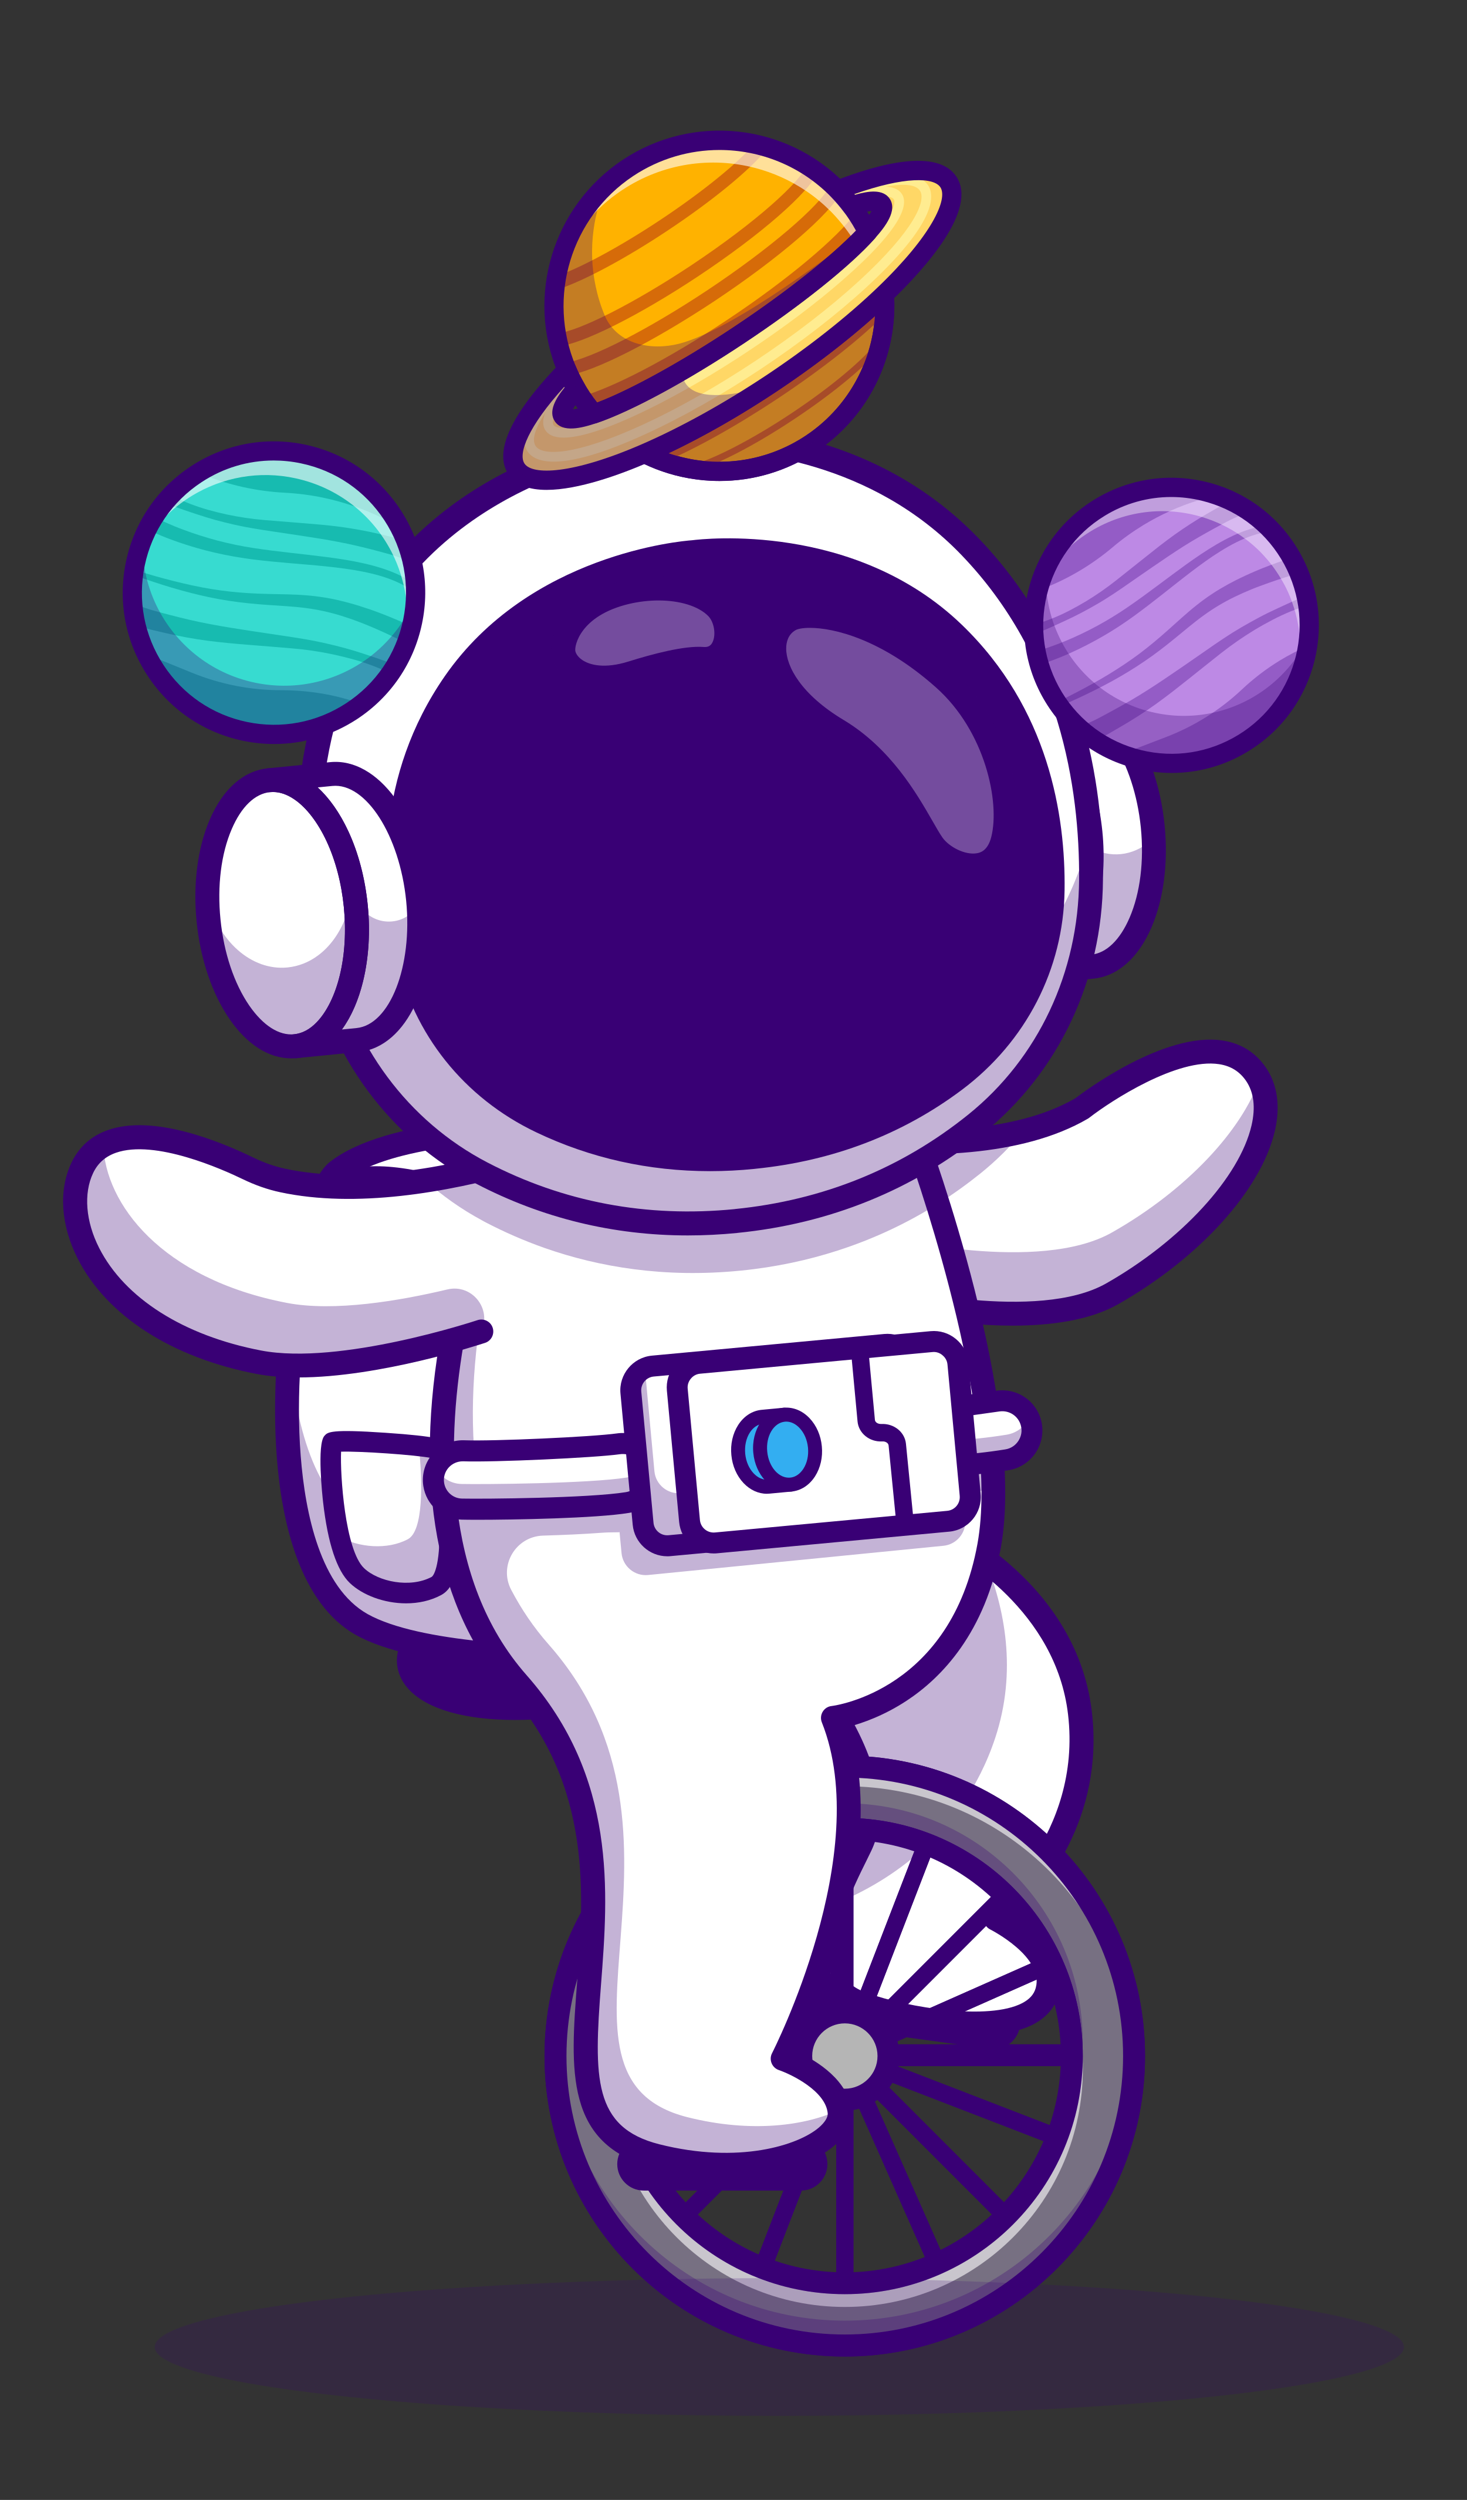 <?xml version="1.0" encoding="utf-8"?>
<!-- Generator: Adobe Illustrator 27.7.0, SVG Export Plug-In . SVG Version: 6.00 Build 0)  -->
<svg version="1.1" id="Layer_2_00000161596727321418141560000006203004770907991963_"
	 xmlns="http://www.w3.org/2000/svg" xmlns:xlink="http://www.w3.org/1999/xlink" x="0px" y="0px" viewBox="0 0 1918.2 3267"
	 style="enable-background:new 0 0 1918.2 3267;" xml:space="preserve">
<rect x="0" y="0" width="1918.2" height="3267" fill="#333333" stroke="none"/>
<style type="text/css">
	.st0{fill:#390075;}
	.st1{fill:#FFFFFF;}
	.st2{opacity:0.3;}
	.st3{fill:#FFFFFF;stroke:#390075;stroke-width:4.47;stroke-linecap:round;stroke-linejoin:round;}
	.st4{fill:none;stroke:#390075;stroke-width:28.628;stroke-linecap:round;stroke-linejoin:round;}
	.st5{fill:#777082;}
	.st6{opacity:0.6;}
	.st7{fill:#B5B5B5;}
	.st8{opacity:0.35;}
	.st9{fill:#37DBD0;}
	.st10{fill:#17BBB0;}
	.st11{fill:#BD89E5;}
	.st12{fill:#945CC6;}
	.st13{opacity:0.41;}
	.st14{fill:#FFB200;}
	.st15{fill:#D66B09;}
	.st16{fill:#FFD766;}
	.st17{fill:#FFEC90;}
	.st18{fill:#33AEF1;}
	.st19{opacity:0.2;}
</style>
<g id="Layer_1-2">
	<path class="st0" d="M1294.6,2677.5l-203.6-28c-18.8-2.6-32.1-20.1-29.6-39l0,0c2.6-18.8,20.1-32.1,39-29.6l203.6,28
		c18.8,2.6,32.1,20.1,29.6,39l0,0C1331,2666.8,1313.4,2680.1,1294.6,2677.5z"/>
	<path class="st1" d="M1215.1,1994.6c0,0,176.9,74.5,197,243.6c20.2,169.1-110.2,269.3-110.2,269.3s82.5,40.5,67.5,94.5
		c-18.6,67.5-178.3,39.7-241.3,17.1c-97-34.8-26.5-158.6-3.1-207.1c40.3-83.8-57.4-206.4-57.4-206.4L1215.1,1994.6L1215.1,1994.6z"
		/>
	<path class="st0" d="M1274.2,2646.9c-54.6,0-116.8-14.9-146.7-25.7c-22.7-8.2-38.1-21.8-45.6-40.6c-19.2-47.6,15-116.5,35.5-157.7
		c2.1-4.3,4.1-8.3,5.8-11.9c39.2-81.6-56.2-202.8-57.2-204c-0.6-0.8-0.6-1.9-0.1-2.7l147.4-211c0.6-0.9,1.7-1.2,2.7-0.8
		c1.8,0.7,178.3,76.9,198.4,245.4c18.5,154.8-89.8,253.4-108.4,269.1c15.2,8.1,79.4,45.7,65.6,95.6c-3.6,13.2-12.7,23.7-26.8,31
		C1326.3,2643.3,1301.2,2646.9,1274.2,2646.9L1274.2,2646.9z M1070.5,2205.6c11,14.2,95.3,127,56.7,207.4c-1.7,3.6-3.7,7.6-5.9,11.9
		c-20.1,40.5-53.7,108.3-35.3,154.1c7.1,17.5,21.5,30.4,43,38.1c49.1,17.6,162.2,39.4,213.8,12.7c13-6.8,21.3-16.3,24.6-28.2
		c14.3-51.7-65.6-91.5-66.4-91.9c-0.7-0.3-1.2-1-1.2-1.8c-0.1-0.8,0.2-1.5,0.9-2c1.3-1,129.1-101.4,109.3-267.3
		c-18.7-157.2-176.1-232.9-194-241.1L1070.5,2205.6L1070.5,2205.6z"/>
	<g class="st2">
		<path class="st0" d="M1301.4,2270.9c-44.4,134.3-152,194.2-210.7,217.5c10.7-30.2,25.8-58.5,34.4-76.4
			c40.3-83.8-57.4-206.4-57.4-206.4l147.4-211c0,0,33.4,14.1,72.9,43.9C1313.9,2101.9,1330.1,2184,1301.4,2270.9L1301.4,2270.9z"/>
	</g>
	<path class="st0" d="M1274.3,2660c-56.9,0-120.7-15.1-151.4-26.2c-26.5-9.5-44.5-25.7-53.6-48.2c-21.4-53.2,14.5-125.5,35.9-168.7
		c2.1-4.3,4.1-8.2,5.8-11.7c35.6-74.1-54.6-188.7-55.6-189.8c-4.3-5.4-4.6-13-0.6-18.7l147.4-211c4.2-6.1,12.1-8.3,18.9-5.5
		c7.6,3.2,185.5,80,206.5,256.2c16.7,139.8-63,233.7-99.2,268.6c26.6,17.6,69.1,54.1,56.1,101.2c-4.7,17-16,30.2-33.6,39.4
		C1330.7,2656,1303.4,2660,1274.3,2660L1274.3,2660z M1087,2205.3c22.9,31.7,89.9,135.1,52.2,213.5c-1.7,3.6-3.7,7.7-5.9,12.1
		c-17.9,36-51.1,102.9-34.9,143.1c5.6,14,17.1,24,35.1,30.4c55.3,19.8,159.4,36,203,13.4c9.7-5,15.5-11.5,17.8-19.9
		c11.2-40.4-58.6-76-59.3-76.3c-4.9-2.4-8.1-7.1-8.7-12.5c-0.5-5.4,1.7-10.7,6-14c1.2-0.9,123-97.2,104.2-255
		c-15.9-133.6-138.1-206.1-176.3-225.6L1087,2205.3L1087,2205.3z"/>
	<path class="st1" d="M1078.5,2547.7c5.8,13.3,10.4,28.3,11.2,43.1C1081.5,2578.4,1078.3,2563.6,1078.5,2547.7z"/>
	<path class="st0" d="M1089.7,2593.1c-0.7,0-1.4-0.4-1.9-1c-7.9-12-11.8-26.9-11.6-44.4c0-1.1,0.8-2,1.8-2.2c1-0.2,2.1,0.3,2.5,1.3
		c6.9,15.7,10.7,30.5,11.4,43.9c0.1,1-0.6,1.9-1.5,2.2C1090.1,2593.1,1089.9,2593.1,1089.7,2593.1L1089.7,2593.1z M1081.5,2561.8
		c0.9,6.2,2.4,12,4.5,17.4C1085.1,2573.6,1083.5,2567.8,1081.5,2561.8z"/>
	<path class="st0" d="M1442.6,2700.1h-676c-7.9,0-14.3-6.4-14.3-14.3s6.4-14.3,14.3-14.3h676c7.9,0,14.3,6.4,14.3,14.3
		S1450.6,2700.1,1442.6,2700.1z"/>
	<path class="st0" d="M1104.7,3035c-6.2,0-11.2-5-11.2-11.2v-676c0-6.2,5-11.2,11.2-11.2s11.2,5,11.2,11.2v676
		C1115.8,3030,1110.8,3035,1104.7,3035z"/>
	<path class="st0" d="M1104.7,3035c-6.2,0-11.2-5-11.2-11.2v-676c0-6.2,5-11.2,11.2-11.2s11.2,5,11.2,11.2v676
		C1115.8,3030,1110.8,3035,1104.7,3035z"/>
	<path class="st0" d="M1442.6,2697h-676c-6.2,0-11.2-5-11.2-11.2c0-6.2,5-11.2,11.2-11.2h676c6.2,0,11.2,5,11.2,11.2
		C1453.8,2692,1448.8,2697,1442.6,2697z"/>
	<path class="st0" d="M865.7,2936c-2.9,0-5.7-1.1-7.9-3.3c-4.4-4.4-4.4-11.4,0-15.8l478-478c4.4-4.4,11.4-4.4,15.8,0
		s4.4,11.4,0,15.8l-478,478C871.4,2934.9,868.5,2936,865.7,2936L865.7,2936z"/>
	<path class="st0" d="M1343.7,2936c-2.9,0-5.7-1.1-7.9-3.3l-478-478c-4.4-4.4-4.4-11.4,0-15.8c4.4-4.4,11.4-4.4,15.8,0l478,478
		c4.4,4.4,4.4,11.4,0,15.8C1349.4,2934.9,1346.5,2936,1343.7,2936z"/>
	<path class="st0" d="M865.7,2936c-2.9,0-5.7-1.1-7.9-3.3c-4.4-4.4-4.4-11.4,0-15.8l478-478c4.4-4.4,11.4-4.4,15.8,0
		s4.4,11.4,0,15.8l-478,478C871.4,2934.9,868.5,2936,865.7,2936L865.7,2936z"/>
	<path class="st0" d="M1343.7,2936c-2.9,0-5.7-1.1-7.9-3.3l-478-478c-4.4-4.4-4.4-11.4,0-15.8c4.4-4.4,11.4-4.4,15.8,0l478,478
		c4.4,4.4,4.4,11.4,0,15.8C1349.4,2934.9,1346.5,2936,1343.7,2936z"/>
	<path class="st0" d="M982.9,3012.3c-1.3,0-2.7-0.2-4-0.8c-5.8-2.2-8.6-8.7-6.4-14.5l243.5-630.6c2.2-5.8,8.7-8.6,14.5-6.4
		c5.8,2.2,8.6,8.7,6.4,14.5l-243.5,630.6C991.7,3009.6,987.4,3012.3,982.9,3012.3z"/>
	<path class="st0" d="M1420,2818.7c-1.3,0-2.7-0.2-4-0.7l-630.6-243.4c-5.8-2.2-8.6-8.7-6.4-14.5c2.2-5.8,8.7-8.6,14.5-6.4
		l630.6,243.4c5.8,2.2,8.6,8.7,6.4,14.5C1428.7,2816,1424.5,2818.7,1420,2818.7z"/>
	<path class="st0" d="M982.9,3012.3c-1.3,0-2.7-0.2-4-0.8c-5.8-2.2-8.6-8.7-6.4-14.5l243.5-630.6c2.2-5.8,8.7-8.6,14.5-6.4
		c5.8,2.2,8.6,8.7,6.4,14.5l-243.5,630.6C991.7,3009.6,987.4,3012.3,982.9,3012.3z"/>
	<path class="st0" d="M1420,2818.7c-1.3,0-2.7-0.2-4-0.7l-630.6-243.4c-5.8-2.2-8.6-8.7-6.4-14.5c2.2-5.8,8.7-8.6,14.5-6.4
		l630.6,243.4c5.8,2.2,8.6,8.7,6.4,14.5C1428.7,2816,1424.5,2818.7,1420,2818.7z"/>
	<path class="st0" d="M795.6,2833.9c-4.3,0-8.4-2.5-10.2-6.7c-2.5-5.6,0-12.3,5.7-14.8l618.1-273.8c5.6-2.5,12.3,0.1,14.8,5.7
		c2.5,5.6,0,12.3-5.7,14.8l-618.1,273.8C798.7,2833.6,797.1,2833.9,795.6,2833.9z"/>
	<path class="st0" d="M1241.6,3006c-4.3,0-8.4-2.5-10.2-6.7l-273.8-618.1c-2.5-5.6,0-12.3,5.7-14.8c5.7-2.5,12.3,0,14.8,5.7
		l273.8,618.1c2.5,5.6,0,12.3-5.7,14.8C1244.6,3005.7,1243.1,3006,1241.6,3006L1241.6,3006z"/>
	<path class="st0" d="M795.6,2833.9c-4.3,0-8.4-2.5-10.2-6.7c-2.5-5.6,0-12.3,5.7-14.8l618.1-273.8c5.6-2.5,12.3,0.1,14.8,5.7
		c2.5,5.6,0,12.3-5.7,14.8l-618.1,273.8C798.7,2833.6,797.1,2833.9,795.6,2833.9z"/>
	<path class="st0" d="M1241.6,3006c-4.3,0-8.4-2.5-10.2-6.7l-273.8-618.1c-2.5-5.6,0-12.3,5.7-14.8c5.7-2.5,12.3,0,14.8,5.7
		l273.8,618.1c2.5,5.6,0,12.3-5.7,14.8C1244.6,3005.7,1243.1,3006,1241.6,3006L1241.6,3006z"/>
	<path class="st0" d="M1104.6,3012.4c-179.5,0-325.5-146-325.5-325.5c0-179.5,146-325.5,325.5-325.5s325.5,146,325.5,325.5
		S1284.1,3012.4,1104.6,3012.4z M1104.6,2390.1c-163.7,0-296.9,133.2-296.9,296.9c0,163.7,133.2,296.9,296.9,296.9
		s296.9-133.2,296.9-296.9C1401.5,2523.2,1268.3,2390.1,1104.6,2390.1L1104.6,2390.1z"/>
	<path class="st0" d="M1104.6,3012.4c-179.5,0-325.5-146-325.5-325.5c0-179.5,146-325.5,325.5-325.5s325.5,146,325.5,325.5
		S1284.1,3012.4,1104.6,3012.4z M1104.6,2390.1c-163.7,0-296.9,133.2-296.9,296.9c0,163.7,133.2,296.9,296.9,296.9
		s296.9-133.2,296.9-296.9C1401.5,2523.2,1268.3,2390.1,1104.6,2390.1L1104.6,2390.1z"/>
	<path class="st3" d="M1104.6,2308.7c-208.9,0-378.3,169.3-378.3,378.3c0,208.9,169.4,378.3,378.3,378.3s378.3-169.4,378.3-378.3
		S1313.5,2308.7,1104.6,2308.7z M1104.6,2998.1c-171.9,0-311.2-139.3-311.2-311.2c0-171.9,139.3-311.2,311.2-311.2
		s311.2,139.3,311.2,311.2C1415.8,2858.8,1276.5,2998.1,1104.6,2998.1z"/>
	<path class="st1" d="M1104.6,2308.7c-208.9,0-378.3,169.3-378.3,378.3c0,208.9,169.4,378.3,378.3,378.3s378.3-169.4,378.3-378.3
		S1313.5,2308.7,1104.6,2308.7z M1104.6,2998.1c-171.9,0-311.2-139.3-311.2-311.2c0-171.9,139.3-311.2,311.2-311.2
		s311.2,139.3,311.2,311.2C1415.8,2858.8,1276.5,2998.1,1104.6,2998.1z"/>
	<path class="st0" d="M1104.6,3067.4c-209.8,0-380.5-170.7-380.5-380.5c0-209.8,170.7-380.5,380.5-380.5s380.5,170.7,380.5,380.5
		S1314.4,3067.4,1104.6,3067.4z M1104.6,2310.9c-207.3,0-376,168.7-376,376c0,207.3,168.7,376,376,376s376-168.7,376-376
		C1480.7,2479.6,1312,2310.9,1104.6,2310.9L1104.6,2310.9z M1104.6,3000.4c-172.8,0-313.4-140.6-313.4-313.4
		s140.6-313.4,313.4-313.4s313.4,140.6,313.4,313.4C1418.1,2859.8,1277.5,3000.4,1104.6,3000.4z M1104.6,2378
		c-170.4,0-309,138.6-309,309c0,170.4,138.6,309,309,309s309-138.6,309-309C1413.6,2516.6,1275,2378,1104.6,2378z"/>
	<path class="st4" d="M1104.6,2308.7c-208.9,0-378.3,169.3-378.3,378.3c0,208.9,169.4,378.3,378.3,378.3s378.3-169.4,378.3-378.3
		S1313.5,2308.7,1104.6,2308.7z M1104.6,2998.1c-171.9,0-311.2-139.3-311.2-311.2c0-171.9,139.3-311.2,311.2-311.2
		s311.2,139.3,311.2,311.2C1415.8,2858.8,1276.5,2998.1,1104.6,2998.1z"/>
	<path class="st5" d="M1104.6,2308.7c-208.9,0-378.3,169.3-378.3,378.3c0,208.9,169.4,378.3,378.3,378.3s378.3-169.4,378.3-378.3
		S1313.5,2308.7,1104.6,2308.7z M1104.6,2998.1c-171.9,0-311.2-139.3-311.2-311.2c0-171.9,139.3-311.2,311.2-311.2
		s311.2,139.3,311.2,311.2C1415.8,2858.8,1276.5,2998.1,1104.6,2998.1z"/>
	<g class="st6">
		<path class="st1" d="M1415.6,2690.8c-6.7,165.9-143.3,298.4-310.9,298.4s-304.2-132.5-310.9-298.4c-0.2,4.2-0.3,8.5-0.3,12.8
			c0,171.9,139.3,311.2,311.2,311.2s311.2-139.3,311.2-311.2C1415.8,2699.3,1415.8,2695,1415.6,2690.8L1415.6,2690.8z"/>
	</g>
	<g class="st6">
		<path class="st1" d="M1104.6,2308.7c-208.9,0-378.2,169.3-378.2,378.3c0,4.3,0.1,8.6,0.2,12.8c6.7-203,173.4-365.5,378-365.5
			s371.3,162.5,378.1,365.5c0.1-4.2,0.2-8.5,0.2-12.8C1482.9,2478,1313.5,2308.7,1104.6,2308.7L1104.6,2308.7z"/>
	</g>
	<g class="st2">
		<path class="st0" d="M1104.6,2356.6c-171.9,0-311.2,139.3-311.2,311.2c0,5.5,0.1,10.9,0.4,16.3c8.5-164.3,144.4-294.9,310.7-294.9
			s302.3,130.6,310.8,294.9c0.3-5.4,0.4-10.8,0.4-16.3C1415.8,2495.9,1276.5,2356.6,1104.6,2356.6z M1482.6,2670.7
			c-8.6,201.3-174.5,362-377.9,362s-369.4-160.6-377.9-362c-0.2,5.4-0.4,10.8-0.4,16.3c0,208.9,169.3,378.2,378.2,378.2
			s378.3-169.3,378.3-378.2C1482.9,2681.5,1482.8,2676.1,1482.6,2670.7L1482.6,2670.7z"/>
	</g>
	<path class="st0" d="M1104.6,3079.5c-216.5,0-392.6-176.1-392.6-392.6c0-216.5,176.1-392.6,392.6-392.6s392.6,176.1,392.6,392.6
		C1497.2,2903.4,1321.1,3079.5,1104.6,3079.5z M1104.6,2323c-200.7,0-363.9,163.3-363.9,363.9c0,200.7,163.3,363.9,363.9,363.9
		s363.9-163.3,363.9-363.9C1468.6,2486.3,1305.3,2323,1104.6,2323z"/>
	<circle class="st1" cx="1104.7" cy="2686.9" r="57"/>
	<path class="st0" d="M1104.7,2746.2c-32.7,0-59.3-26.6-59.3-59.3s26.6-59.3,59.3-59.3s59.3,26.6,59.3,59.3
		S1137.4,2746.2,1104.7,2746.2z M1104.7,2632.1c-30.2,0-54.8,24.6-54.8,54.8s24.6,54.8,54.8,54.8c30.2,0,54.8-24.6,54.8-54.8
		S1134.9,2632.1,1104.7,2632.1z"/>
	<circle class="st7" cx="1104.7" cy="2686.9" r="57"/>
	<path class="st0" d="M1104.7,2758.3c-39.3,0-71.4-32-71.4-71.4s32-71.4,71.4-71.4s71.4,32,71.4,71.4
		C1176,2726.3,1144,2758.3,1104.7,2758.3z M1104.7,2644.2c-23.6,0-42.7,19.2-42.7,42.7s19.2,42.7,42.7,42.7s42.7-19.2,42.7-42.7
		S1128.2,2644.2,1104.7,2644.2z"/>
	<path class="st0" d="M1104.6,2404.4c155.8,0,282.6,126.8,282.6,282.6c0,155.8-126.8,282.6-282.6,282.6s-282.6-126.8-282.6-282.6
		C822.1,2531.1,948.8,2404.4,1104.6,2404.4 M1104.6,2375.7c-171.9,0-311.2,139.3-311.2,311.2c0,171.9,139.3,311.2,311.2,311.2
		s311.2-139.3,311.2-311.2C1415.8,2515.1,1276.5,2375.7,1104.6,2375.7L1104.6,2375.7z"/>
	<path class="st0" d="M841.7,2793.5h205.6c19.1,0,34.6,15.5,34.6,34.6v0c0,19.1-15.5,34.6-34.6,34.6H841.7
		c-19.1,0-34.6-15.5-34.6-34.6v0C807.1,2809,822.6,2793.5,841.7,2793.5z"/>
	<path class="st1" d="M1454.3,1690.7c-49.7,28.2-126.6,28.9-189.2,22.9c-58.4-5.5-104.4-16.9-104.4-16.9l-65.6-62.4l-65.8-62.6
		l-99.6-94.7l-28.9-27.5c0,0,63.3,18,149.1,30.7c45.5,6.7,97.3,12,149.3,12.3c11.1,0.1,22.1-0.1,33.1-0.5
		c36.4-1.4,72.3-5.6,105.5-13.8c28-6.9,54.1-16.7,77.1-30.1c0,0,168.1-131.1,227.4-44.6C1689,1471.6,1603.6,1605.9,1454.3,1690.7
		L1454.3,1690.7z"/>
	<g class="st2">
		<path class="st0" d="M1454.3,1690.7c-96.1,54.6-293.6,6.1-293.6,6.1l-259.9-247.2c0,0,44.8,12.7,109.9,24.3l149.9,142.7
			c0,0,197.5,48.5,293.6-6.1c98.5-55.9,169.2-133.5,192.5-199.3C1682.9,1481,1598.3,1609,1454.3,1690.7L1454.3,1690.7z"/>
	</g>
	<path class="st0" d="M1324.3,1732.4c-83,0-162.1-19-167.4-20.3c-8.4-2.1-13.5-10.5-11.5-18.9c2.1-8.4,10.5-13.5,18.9-11.5
		c1.9,0.5,192.6,46.4,282.1-4.5c98-55.7,174.4-138.7,190.1-206.6c5.4-23.6,3-43.1-7.2-58.1c-8.5-12.3-20-19.5-35.2-21.8
		c-54.6-8.4-141,47.6-169.7,69.9c-0.5,0.4-1.1,0.8-1.7,1.2c-173.5,101.3-511.9,7-526.2,3c-8.3-2.4-13.1-11-10.8-19.3
		c2.4-8.3,11-13.1,19.3-10.8c3.4,1,338.7,94.4,501,0.6c11.5-8.8,116.4-87.3,192.8-75.5c23.9,3.7,42.8,15.5,56.3,35.1
		c15.2,22.1,19.3,50.8,11.9,82.8c-17.8,77.1-98.3,166.1-205.1,226.8C1424.6,1725.6,1373.8,1732.3,1324.3,1732.4L1324.3,1732.4z"/>
	<path class="st0" d="M701.9,2095c0,0-154.7,15-167.4,65c-13.7,53.9,80.5,94.4,249.7,62.1C953.5,2189.8,701.9,2095,701.9,2095
		L701.9,2095z"/>
	<path class="st0" d="M673.6,2247.7c-64.5,0-114.3-13.6-138.7-39.6c-13.9-14.7-18.9-33.1-14.2-51.7c14.5-56.9,152.4-73,179.9-75.7
		c2.2-0.2,4.4,0.1,6.4,0.9c1.5,0.6,37.3,14.1,73.3,32.9c54.4,28.5,78.8,52.7,76.7,76.4c-2.5,28.9-41.2,39.6-70.1,45.1
		C746.1,2243.9,707.7,2247.7,673.6,2247.7L673.6,2247.7z M700,2109.6c-58.4,6.1-144.8,27-151.6,53.9c-2.3,9.2,0,17.4,7.3,25.1
		c24.8,26.4,104.3,42.7,225.9,19.5c37.7-7.2,46.6-16.5,46.9-19.5C829.8,2173.3,768.9,2136,700,2109.6z"/>
	<path class="st1" d="M693,1475.4c0,0-180.9-0.4-252,55.4c-57.7,45.3-126.6,503.3,32.2,592.3c86.3,48.3,307.3,44.4,307.3,44.4
		L693,1475.4L693,1475.4z"/>
	<g class="st2">
		<path class="st0" d="M764,2036.7l16.5,130.8c0,0-221,3.9-307.3-44.4c-89.5-50.1-106.7-217.3-94.4-361.9
			c6.3,102.6,33.5,195.8,96.5,231.1C546.3,2032.1,709,2036.4,764,2036.7L764,2036.7z"/>
	</g>
	<path class="st0" d="M766.9,2183.2c-50.7,0-224.3-3.3-301.4-46.5c-73.9-41.4-97.1-148.7-103.5-231.5
		c-11.9-152.2,23.8-350.9,69.3-386.7c74.5-58.5,253.9-58.9,261.7-58.8c7.9,0,14.5,5.9,15.5,13.7l87.6,692.1
		c0.6,4.4-0.8,8.8-3.7,12.2c-2.9,3.4-7.1,5.3-11.6,5.4C779.6,2183.1,774.7,2183.2,766.9,2183.2L766.9,2183.2z M679.2,1491.3
		c-42.7,1.2-173.5,8.6-228.6,51.8c-27.2,21.4-70.1,197.5-57.4,359.7c5.9,75.2,25.8,172,87.6,206.6c67.9,38,228.6,42.1,281.9,42.4
		L679.2,1491.3z"/>
	<path class="st0" d="M626.8,1587.4c-2.3,0-4.6-0.5-6.7-1.7c-0.5-0.3-49.7-26.2-109-32c-51.2-5.1-78,11-78.3,11.2
		c-6.7,4.1-15.5,2.1-19.7-4.6c-4.2-6.7-2.2-15.4,4.4-19.6c1.4-0.9,34.6-21.6,96.4-15.5c65.2,6.4,117.5,34.1,119.7,35.3
		c7,3.7,9.6,12.4,5.9,19.4C636.9,1584.6,632,1587.4,626.8,1587.4L626.8,1587.4z"/>
	<path class="st1" d="M434.3,1885.3c4.8-5.4,132.7,3.5,139.7,9.1c7,5.7,29.6,160.6-3.4,178.1c-32.6,17.4-80.7,8.6-103.9-13.6
		C432.5,2026.3,429.6,1890.7,434.3,1885.3L434.3,1885.3z"/>
	<path class="st0" d="M531.1,2084c-25.7,0-51.4-9.5-66-23.4c-32.9-31.4-39.7-168.7-32.5-176.8c3.5-4,40.5-2.3,70.8-0.3
		c11,0.7,66.3,4.7,71.9,9.2c6.5,5.3,18.5,88.1,13.8,137.7c-2.3,24.3-8.2,39.2-17.5,44.1C559.4,2081.2,545.2,2084,531.1,2084
		L531.1,2084z M436,1886.9c-4.3,10.7-0.3,139.3,32.3,170.5c21.4,20.4,68.2,30.9,101.3,13.3c6.1-3.2,10.5-12.3,13.3-26.8
		c9.6-50.9-5.9-142.6-10.3-147.7C565.1,1891,445.8,1882.9,436,1886.9L436,1886.9z"/>
	<g class="st2">
		<path class="st0" d="M570.6,2072.6c-32.6,17.4-80.7,8.6-103.9-13.6c-10.2-9.8-17.7-28.7-22.9-50.7c25.3,14.1,62.6,17.5,89.5,3.2
			c20.3-10.8,19.5-73.8,14.3-121.9c14.3,1.6,24.6,3.3,26.4,4.8C581,1900.2,603.6,2055.1,570.6,2072.6z"/>
	</g>
	<path class="st0" d="M531,2095.3c-28.6,0-57-10.7-73.6-26.6c-17-16.3-28.7-51.7-34.9-105.3c-0.9-7.7-8.3-75.7,1.7-87
		c4.4-5,7.9-8.9,79.9-4c69.6,4.7,75.2,9.2,78.2,11.7c3.1,2.5,8.9,7.2,15.1,58.8c2.3,19.5,5.8,56.9,2.8,88.7
		c-2.8,29.1-10.2,45.9-23.4,52.9C562.8,2092,546.9,2095.3,531,2095.3L531,2095.3z M446,1897.1c-1.4,29.9,5.2,128.6,30,152.2
		c18.6,17.8,60.3,26.4,88.3,11.5c3.6-1.9,12.5-19.3,9.9-75.6c-1.7-36.6-7.2-68.4-10.2-79.8C543.5,1901.3,470.9,1896.3,446,1897.1
		L446,1897.1z M568,1906.4L568,1906.4L568,1906.4z"/>
	<path class="st1" d="M1293.4,2020.2C1256.2,2225,1089,2245,1089,2245c71.8,180.2-65.7,445.4-65.7,445.4s70.1,24.1,74.5,69.8
		c4,41.7-101.1,92-239.6,57.1c-212.5-53.6,40.3-366.5-181.5-617.9c-50.1-56.8-77.7-124.8-90.4-196.2c-3.6-20.3-6-40.8-7.3-61.3
		c-4.3-64.5,1.5-129.8,12-190.5c10.1-58.2,24.6-112,38.8-156.6c9.1-28.6,18-53.4,25.7-73.2c2.9-7.6,5.7-14.5,8.1-20.5
		c7.9-19.6,13.1-30.6,13.1-30.6l124.8,3.3l30.3,0.8l97.9,2.6l120.2,3.2l146.3,3.9c0,0,1.1,2.9,3,8.4c1.5,4.1,3.4,9.7,5.8,16.5
		c5.4,15.5,12.8,37.6,21.1,64.2c12.2,39,26.3,87.9,38.9,140.3c12,50.1,22.5,103.5,28.5,154.8c3.1,26.7,5,52.9,5.2,77.7
		C1299.1,1972.7,1297.4,1997.7,1293.4,2020.2L1293.4,2020.2z"/>
	<g class="st2">
		<path class="st0" d="M1298.8,1946.2c-3.2,0.4-6.4,0.9-9.6,1.2c-34.2,4.1-9.2-2.3-30.9-2.5l3.8,40.7c1.6,17.4-11.3,32.9-28.7,34.5
			l-386.2,38.2c-17.4,1.6-32.9-11.3-34.5-28.7l-2.6-27.4c-0.8,0.6-10.4-0.1-23.7,0.9c-22.5,1.7-49.7,2.9-76.4,3.7
			c-35.7,1.1-58.2,39.1-41.6,70.8c13.2,25.2,29.3,49.1,48.9,71.3c221.8,251.3-31,564.3,181.5,617.9c84.1,21.2,156,10.9,198.5-9.7
			c0.2,1,0.3,2.1,0.4,3.2c4,41.7-101.1,92-239.6,57.1c-212.5-53.6,40.3-366.5-181.5-617.9c-50.1-56.8-77.7-124.8-90.4-196.2
			c-3.6-20.3-6-40.8-7.3-61.3c7.1-6.5,16.7-10.5,27.3-10.1c4.7,0.2,10.6,0.2,17.5,0.2c51.3-0.2,156.1-5.3,185.1-9.3
			c8-1.1,15.8,0.3,22.6,3.7l-6.6-70.8c-1.6-17.4,11.3-32.9,28.7-34.5l303.8-28.3c17.4-1.6,32.9,11.3,34.5,28.6l5.1,54.6
			c0.7,0,1.5-0.1,2.2,0c34.6,1.3,65.1-3.3,94.4-7.5C1296.7,1895.2,1298.6,1921.3,1298.8,1946.2L1298.8,1946.2z"/>
	</g>
	<g class="st2">
		<path class="st0" d="M619.7,1891.4c0.9,13.6,2.3,27.2,4.1,40.7c-6.9,0-12.8,0-17.5-0.2c-10.6-0.4-20.3,3.5-27.3,10.1
			c-15.3-230.2,97.7-471.5,97.7-471.5l19.4,0.5C664.3,1553.9,608.7,1725.5,619.7,1891.4L619.7,1891.4z"/>
	</g>
	<path class="st0" d="M948.9,2844.6c-29.1,0-60.9-3.6-94.5-12.1c-116.2-29.3-108.6-127.8-99.8-241.8
		c8.9-114.4,19.9-256.8-89.7-380.9c-94.5-107.1-124.7-270.4-87.3-472.5c27.9-150.9,82.5-268.6,84.8-273.6c2.6-5.6,8.3-9.3,14.6-9
		l519.5,13.7c6.4,0.2,12,4.2,14.3,10.2c5.4,14.5,131.8,356.9,97.8,544.3c-20.2,111.2-77.9,169.9-122.9,199.5
		c-30,19.8-58.3,29.5-76,34.2c51.5,159.8-37.7,367.8-65.1,425.7c23.6,11.2,64.9,36.4,68.7,76.3c1.1,11-1.9,27.9-22.3,45.3
		C1064.8,2826.7,1013.6,2844.6,948.9,2844.6L948.9,2844.6z M686.8,1486.4c-13.3,30.7-55.6,133.9-78.4,257.3
		c-24.7,133.8-30.8,319.7,80.1,445.4c118.3,134,106.7,283.7,97.4,404c-9.5,122.4-10.4,187.2,76.2,209.1
		c103.9,26.2,181.7,1.3,208.7-21.9c7.7-6.6,12-13.5,11.5-18.6c-2.8-29.1-47.1-50.7-64-56.5c-4.3-1.5-7.7-4.8-9.4-9
		c-1.7-4.2-1.5-9,0.6-13c1.3-2.6,133.3-261,65.1-432.4c-1.8-4.5-1.4-9.6,1.1-13.8c2.5-4.2,6.8-7,11.6-7.5
		c6.3-0.8,156.2-21.7,190.8-212c29.3-161.9-72.2-459.9-92.8-517.9L686.8,1486.4L686.8,1486.4z"/>
	<path class="st1" d="M846.9,1454.8l-15,19.7l-60.5,79.2l-59,77.4l-83,108.8c0,0-14.7,4.9-38.3,11.5
		c-59.3,16.6-174.9,43.6-252.7,28.7c-203.3-38.9-266.3-179.4-230.9-253.9c37.3-78.4,171.6-21.4,216.7,0.6
		c14.4,7,29.5,12.5,45.2,15.8c57.7,12.4,123,9.8,186.3,0c34.3-5.3,68.1-12.7,99.7-21.1c9.4-2.4,18.6-5,27.6-7.6
		c47.7-13.7,89.1-28.7,118.4-40.2C829.2,1462.9,846,1455.2,846.9,1454.8L846.9,1454.8z"/>
	<g class="st2">
		<path class="st0" d="M629.3,1739.9c0,0-182.3,61-290.9,40.2c-203.3-38.9-266.3-179.4-230.9-253.9c6.5-13.8,16.1-23.4,27.6-29.7
			c2.4,75.9,75,174.5,240.2,206.2c61.7,11.8,147.3-2.8,209.6-17.6C616.9,1677.4,643.4,1710.2,629.3,1739.9L629.3,1739.9
			L629.3,1739.9z"/>
	</g>
	<path class="st0" d="M389.9,1800.1c-19.1,0-37.6-1.4-54.4-4.6c-110.9-21.2-196.1-76.1-233.9-150.7c-22.2-43.8-25.2-89.5-8.2-125.3
		c9.8-20.7,25.9-35.1,47.7-42.7c58.8-20.6,144.3,13.7,190.1,35.9c13.7,6.7,27.7,11.6,41.6,14.6c187.9,40.5,464.9-85.5,467.7-86.7
		c7.9-3.6,17.2-0.2,20.8,7.7c3.6,7.9,0.2,17.2-7.7,20.8c-11.7,5.4-289.4,131.5-487.4,88.9c-16.4-3.5-32.8-9.3-48.7-17
		c-26-12.6-114.7-52.5-166-34.5c-13.8,4.9-23.6,13.5-29.8,26.6c-12.6,26.6-9.7,63.1,7.9,97.7c33.4,65.8,110.6,114.7,211.8,134.1
		c103.3,19.8,281.2-39.1,283-39.7c8.2-2.7,17.1,1.7,19.8,9.9c2.7,8.2-1.7,17.1-9.9,19.8C627.8,1756.9,497.3,1800.1,389.9,1800.1
		L389.9,1800.1z"/>
	<path class="st1" d="M1507.3,1079.8c9.6,96-25.7,178.1-78.9,183.4l-81.5,8.1c14.6-1.5,27.8-8.7,39.1-20.4
		c15.4-15.8,27.2-39.9,34.2-68.9c6.7-27.7,8.9-60,5.5-94.1c-3.4-34-12-65.3-24-91.1c-12.6-27.1-29-48.3-47.2-60.8
		c-13.4-9.3-27.8-13.7-42.4-12.3l81.5-8.1C1446.9,910.3,1497.7,983.8,1507.3,1079.8L1507.3,1079.8z"/>
	<path class="st0" d="M1346.9,1273.5c-1.1,0-2.1-0.9-2.2-2c-0.1-1.2,0.8-2.3,2-2.4c13.7-1.4,26.5-8,37.8-19.7
		c15-15.5,26.7-39,33.7-67.9c6.8-28.3,8.7-60.6,5.5-93.3c-3.3-32.7-11.5-64-23.8-90.4c-12.5-27-28.6-47.7-46.4-59.9
		c-13.4-9.2-27.1-13.3-40.9-11.9c-1.2,0.1-2.3-0.8-2.4-2c-0.1-1.2,0.8-2.3,2-2.4l0,0l81.5-8.1c54.4-5.3,106.4,69.1,116,166.2l0,0
		c4.7,46.8-1,91.8-16.1,126.8c-15.2,35.4-38.3,56.4-64.8,59l-81.5,8.1c0,0,0,0,0,0l0,0C1347.1,1273.5,1347,1273.5,1346.9,1273.5
		L1346.9,1273.5z M1334.7,923.7c7.1,2.1,14.2,5.6,21.2,10.4c18.5,12.7,35,34,47.9,61.7c12.5,26.9,20.9,58.6,24.2,91.8
		c3.3,33.2,1.4,66-5.6,94.8c-7.2,29.7-19.2,53.9-34.8,69.9c-5.9,6.1-12.1,10.9-18.7,14.4l59.2-5.9c24.9-2.5,46.6-22.5,61.1-56.3
		c14.8-34.3,20.3-78.5,15.7-124.6l0,0c-9.4-94.6-59.2-167.3-111.1-162.2L1334.7,923.7L1334.7,923.7z"/>
	<g class="st2">
		<path class="st0" d="M1509.3,1094.1c2,81.1-29.1,146.7-75.9,152.8l-81.2,10.6c14.5-1.9,27.6-9.5,38.5-21.6
			c14.9-16.3,26-40.7,32.2-69.9c3.7-17.6,5.5-37,5.3-57.3l2.1,1c25.8,13,56.7,6.9,76.9-13.8C1508,1095,1508.7,1094.4,1509.3,1094.1
			L1509.3,1094.1z"/>
	</g>
	<path class="st0" d="M1346.9,1286.9c-8,0-14.8-6-15.6-14.1c-0.9-8.6,5.4-16.3,14-17.1h0c10.5-1.1,20.4-6.3,29.4-15.7
		c13.2-13.6,24-35.5,30.3-61.7c6.5-26.9,8.3-57.6,5.2-88.8c-3.1-31.2-10.9-61-22.6-86c-11.4-24.4-26.2-43.8-41.9-54.5
		c-10.7-7.4-21.5-10.6-32-9.6c-8.6,0.9-16.3-5.4-17.1-14s5.4-16.3,14-17.1l0,0l81.5-8.1c62.7-6.2,120.1,72,130.7,178.2l0,0
		c4.9,49-1.2,96.4-17.1,133.4c-17.3,40.1-44.2,63.9-75.8,67.1l-81.5,8.1C1347.9,1286.9,1347.4,1286.9,1346.9,1286.9L1346.9,1286.9z
		 M1376,933.1c15.3,14,29,33.5,40,57.1c13.2,28.2,21.9,61.5,25.4,96.2s1.4,69-5.9,99.3c-6.1,25.3-15.6,47-27.9,63.8l19.2-1.9
		c19.8-2,37.6-19.1,50.2-48.3c13.9-32.2,19.1-74.1,14.7-117.9c-8.6-85.8-52.8-154.6-96.5-150.2L1376,933.1L1376,933.1z"/>
	<g class="st8">
		<path class="st1" d="M1268.3,714.3c-166.7-173.2-407.6-140.2-407.6-140.2s-242.7,15.3-371.9,218c-101.7,159.6-94.8,334.8-69.1,458
			c25.4,122,102.2,226.7,210.5,283c81.5,42.4,193.2,76.4,332.4,62.6l0.2,0c139.2-13.9,242-69.4,313.6-127.1
			c95-76.7,149.6-194.4,150.4-319.1C1427.5,1023.6,1399.6,850.6,1268.3,714.3L1268.3,714.3z"/>
		<path class="st0" d="M899.4,1601c-95.4,0-186.1-22.1-270.4-66c-108.6-56.5-185.7-160.2-211.6-284.6
			c-25.2-120.5-33.6-298,69.4-459.6c128.3-201.3,371.2-218.9,373.7-219c2.3-0.3,243.8-31.1,409.4,140.9
			c132.9,138,159.8,313.7,158.9,436.8c-0.8,127-56,243.9-151.3,320.8c-90.3,72.8-196.2,115.7-314.7,127.6
			C941.5,1600,920.4,1601,899.4,1601L899.4,1601z M907.5,574c-28.4,0-45.9,2.2-46.5,2.3c-2.6,0.2-243.3,17.6-370.4,217
			c-102.2,160.3-93.8,336.7-68.8,456.3c25.7,123,101.9,225.6,209.3,281.5c102,53.1,213.4,74,331.1,62.3
			c117.9-11.8,223-54.4,312.6-126.6c94.2-76.1,148.8-191.7,149.6-317.4c0.8-122.3-25.9-296.7-157.7-433.7
			C1146.4,590.9,985.6,574,907.5,574L907.5,574z"/>
	</g>
	<path class="st0" d="M928.5,1529.2c-80.1,0-156.2-17-226.8-50.7c-93.9-44.7-160.2-127.7-182-227.7l0,0
		c-20.8-95.6-26.9-236.7,62.9-366.2c110.4-159.3,308.9-176.3,322.7-177.2c13.7-1.8,211.6-24.3,351.3,110
		c113.4,109.1,135.5,248.7,134,346.5c-1.5,102.3-50.2,196.7-133.5,259.2c-77.7,58.2-168.4,92.9-269.7,103.1c-0.2,0-0.4,0.1-0.6,0.1
		C967.1,1528.2,947.7,1529.2,928.5,1529.2L928.5,1529.2z M949.4,733.8c-24.9,0-40.4,1.9-40.9,2c-0.3,0-0.6,0.1-0.9,0.1
		c-2,0.1-197.5,15-301.5,165c-83.9,121.1-78.1,253.8-58.4,343.8l0,0c19.9,91.3,80.5,167.1,166.4,207.9
		c82.7,39.4,173.3,54.6,269.5,45.1c0.2,0,0.4-0.1,0.6-0.1c96.2-9.6,182.2-42.4,255.8-97.5c76.2-57.1,120.7-143.4,122.1-236.8
		c1.4-92.2-19.2-223.5-125.3-325.5C1141.8,746.6,1014,733.8,949.4,733.8L949.4,733.8z"/>
	<path class="st0" d="M533.7,1247.8c20.5,94.3,84,174.9,174.2,217.8c67.9,32.4,161.1,58,277.5,46.4l0.2,0
		c116.5-11.6,202.8-55.2,262.9-100.3c79.9-59.9,126.4-151.5,127.8-248c1.5-97.4-20.8-231.2-129.6-336c-138.3-133-340-106-340-106
		s-203,13.4-312.3,171.1C508.3,1016.9,512.9,1152.6,533.7,1247.8L533.7,1247.8z"/>
	<g class="st2">
		<path class="st1" d="M1311.4,1097.3c13.6-54.1-10.3-151.4-77.1-210.7c-95-84.5-180.7-89.1-202.1-76.6
			c-35.6,20.7-28.5,89.6,62.8,144.3c73.4,43.9,105.6,122.3,124.5,149.2S1297.8,1151.5,1311.4,1097.3L1311.4,1097.3z"/>
		<path class="st0" d="M1272.4,1146.7c-26.3,0-52.9-16.2-65.7-34.3c-4.4-6.3-9.2-14.6-14.7-24.3c-20.1-35-50.5-87.9-105-120.5
			c-56.8-34-90.6-79.1-90.4-120.6c0.1-22,10.2-40.5,27.7-50.6c27.8-16.2,121-9.9,220.4,78.4c70.1,62.3,97.1,165.9,81.9,226.3l0,0
			c-8.4,33.4-30.7,42.2-43.3,44.5C1279.7,1146.4,1276.1,1146.7,1272.4,1146.7L1272.4,1146.7z M1059,820.5c-9.4,0-15.9,1.3-18.9,3.1
			c-9.9,5.8-12.1,16.1-12.1,23.8c-0.1,23.4,19.5,60.2,75.1,93.5c61.4,36.8,95.6,96.2,116,131.7c5.2,9,9.6,16.8,13.2,21.9
			c8.5,12.1,29.6,23.4,45.3,20.5c3.4-0.6,13.9-2.6,18.6-21.4c11.3-44.8-7.5-137.6-72.3-195.2C1152.8,835.1,1090.1,820.5,1059,820.5
			L1059,820.5z M1311.4,1097.4L1311.4,1097.4L1311.4,1097.4z"/>
	</g>
	<g class="st2">
		<path class="st1" d="M937.7,794.6c-23.5-24.8-73.2-31.4-118.6-20.7c-73.2,17.4-85.2,66.1-82,80.3c4.7,21,35.8,42,89.7,25
			c42.6-13.4,74.7-19.6,91.8-18.3C953.7,863.9,957.7,815.8,937.7,794.6L937.7,794.6z"/>
		<path class="st0" d="M789.8,901.2c-15.9,0-30.3-3.4-42.1-10.3c-13.5-7.8-23-19.9-26-33.2c-5.1-22.8,11.5-79.4,93.7-99
			C869,746,922.7,756.1,949,783.9l0,0c16.6,17.5,21.3,47,11,68.7c-7.9,16.6-23.9,25.7-42.7,24.2c-7.2-0.5-29.9,0-85.9,17.6
			C816.8,898.9,802.8,901.2,789.8,901.2L789.8,901.2z M861,784.7c-12.4,0-25.5,1.5-38.4,4.5c-64.2,15.3-71.7,55-70.3,61.7
			c1,4.6,5.2,9.5,11.1,12.9c8,4.6,26.2,10.8,58.7,0.6c30.9-9.7,73-20.9,97.8-18.9c6,0.5,9.6-1.5,11.9-6.5c4.6-9.7,2-25.7-5.4-33.6
			l0,0C913.6,792.1,888.9,784.7,861,784.7z"/>
	</g>
	<path class="st0" d="M928.5,1529.2c-80.1,0-156.2-17-226.8-50.7c-93.9-44.7-160.2-127.7-182-227.7l0,0
		c-20.8-95.6-26.9-236.7,62.9-366.2c110.4-159.3,308.9-176.3,322.7-177.2c13.7-1.8,211.6-24.3,351.3,110
		c113.4,109.1,135.5,248.7,134,346.5c-1.5,102.3-50.2,196.7-133.5,259.2c-77.7,58.2-168.4,92.9-269.7,103.1c-0.2,0-0.4,0.1-0.6,0.1
		C967.1,1528.2,947.7,1529.2,928.5,1529.2L928.5,1529.2z M949.4,733.8c-24.9,0-40.4,1.9-40.9,2c-0.3,0-0.6,0.1-0.9,0.1
		c-2,0.1-197.5,15-301.5,165c-83.9,121.1-78.1,253.8-58.4,343.8l0,0c19.9,91.3,80.5,167.1,166.3,207.9
		c82.7,39.4,173.3,54.6,269.5,45.1c0.2,0,0.4-0.1,0.6-0.1c96.2-9.6,182.2-42.4,255.8-97.6c76.2-57.1,120.7-143.4,122.1-236.8
		c1.4-92.2-19.2-223.5-125.3-325.5C1141.8,746.6,1014,733.7,949.4,733.8L949.4,733.8z"/>
	<g class="st2">
		<path class="st0" d="M1232.4,1492.1c-8.6,5.8-17.7,11.5-27.3,17c-47.1,27.3-105.3,50.9-175.8,62.7c-12.3,2.1-25,3.8-38,5.1l-0.2,0
			c-86.3,8.6-159.9-3.3-219.8-23.2c-20.9-6.9-40.2-14.9-57.7-23.2c-10.6-5-20.8-10.6-30.5-16.6c-6.7-4.1-13.2-8.4-19.5-13
			c-2.5,6.1-5.2,12.9-8.1,20.5c-31.7,8.3-65.4,15.8-99.7,21.1c22.5,20.1,47.3,37.6,74.1,52.1c2,1.2,4,2.2,6.1,3.3
			c23.1,12,48.6,23.3,76.4,33.1c70.5,24.7,156.2,39.4,255.9,29.5l0.2,0c46.2-4.6,88.3-13.8,126.7-26.2c50-16.1,93.6-37.5,131.1-61.1
			c20.4-12.8,39-26.3,55.8-39.8c20.6-16.6,39.3-35.1,55.9-55.3C1304.7,1486.5,1268.8,1490.7,1232.4,1492.1L1232.4,1492.1z"/>
	</g>
	<path class="st1" d="M419.6,1250.1c25.5,122,102.2,226.7,210.4,283c81.5,42.4,193.2,76.4,332.4,62.6l0.2,0
		c139.1-13.9,242-69.4,313.5-127.1c95-76.6,149.6-194.4,150.5-319.1c0.9-125.8-27.1-298.9-158.3-435.2
		c-166.7-173.2-407.6-140.2-407.6-140.2s-242.7,15.3-372,218C387,951.7,393.8,1126.9,419.6,1250.1L419.6,1250.1z M594.3,892.7
		C703.6,735,906.6,721.6,906.6,721.6s201.6-27,340,106c108.9,104.7,131.1,238.6,129.6,336c-1.4,96.5-47.9,188.1-127.8,248
		c-60.2,45.1-146.5,88.7-262.9,100.3l-0.2,0c-116.5,11.6-209.6-14-277.5-46.4c-90.1-42.9-153.6-123.5-174.2-217.8
		C512.9,1152.6,508.3,1016.9,594.3,892.7L594.3,892.7z"/>
	<path class="st0" d="M899.5,1601c-95.5,0-186.2-22.1-270.5-66c-108.5-56.5-185.7-160.2-211.6-284.5
		c-25.2-120.5-33.6-298,69.4-459.6c128.4-201.4,371.3-218.9,373.7-219c2.3-0.3,243.8-31.1,409.4,140.9
		c132.9,138,159.8,313.7,159,436.8c-0.9,127-56,244-151.3,320.8c-90.3,72.8-196.2,115.7-314.7,127.6
		C941.5,1600,920.4,1601,899.5,1601L899.5,1601z M907.5,574c-28.4,0-45.9,2.2-46.5,2.3c-2.6,0.2-243.2,17.6-370.4,217
		c-102.2,160.4-93.8,336.7-68.8,456.3l0,0c25.7,123,102,225.6,209.3,281.5c102,53.1,213.4,74,331.1,62.3
		c117.9-11.8,223-54.4,312.6-126.6c94.2-76,148.8-191.7,149.6-317.4c0.8-122.2-25.9-296.7-157.7-433.6
		C1146.4,590.9,985.7,573.9,907.5,574L907.5,574z M928.5,1517.1c-78.4,0-152.6-16.6-221.6-49.5c-90.5-43.1-154.4-123-175.4-219.4
		c-20.3-93.2-26.3-230.8,61-356.8l0,0c108.7-156.8,312-172,314-172.1c1.9-0.3,204.1-25.6,341.7,106.7
		c110.3,106.1,131.8,242.2,130.3,337.6c-1.5,98.5-48.4,189.5-128.7,249.8c-76,57-164.8,90.9-264.1,100.8
		C966.4,1516.1,947.3,1517.1,928.5,1517.1L928.5,1517.1z M596.1,894c-86.4,124.7-80.5,260.9-60.3,353.3
		c20.7,95,83.7,173.8,173,216.3c84.8,40.5,177.8,56,276.3,46.2c98.6-9.9,186.7-43.5,262-99.9c79.2-59.4,125.5-149.1,126.9-246.2
		c1.4-94.6-19.8-229.4-129-334.4c-136-130.8-336.1-105.7-338.1-105.4C904.7,723.9,703.6,739,596.1,894L596.1,894L596.1,894z"/>
	<g class="st2">
		<path class="st0" d="M419.6,1250.1c25.4,122,102.2,226.6,210.5,283c81.5,42.4,193.2,76.4,332.3,62.6l0.2,0
			c139.2-13.9,242-69.4,313.5-127.1c95-76.7,149.6-194.5,150.4-319.1c0.1-18.1-0.3-37.2-1.6-57c-11.2,45.1-29.6,87.8-54.6,126.3
			c-14.8,75.5-57.5,144.5-121.9,192.9c-60.2,45.1-146.5,88.7-263,100.3l-0.2,0c-116.4,11.6-209.7-14-277.5-46.4
			c-66.7-31.8-118.8-84.1-149.7-147.4c-64.3-58.3-109.3-137.2-127.6-225.2c-7.4-35.3-13.2-74.8-15.3-117.1
			C394.9,1076.6,403.6,1173.4,419.6,1250.1L419.6,1250.1z"/>
	</g>
	<path class="st0" d="M899.4,1614.5c-97.5,0-190.3-22.6-276.6-67.5c-112.1-58.4-191.8-165.4-218.6-293.7l0,0
		c-25.7-122.9-34.2-304.2,71.2-469.6c130.1-204.1,367.1-224.1,383.6-225.2c16.4-2.1,252.6-29.5,420.5,144.9
		c136,141.3,163.6,320.6,162.7,446.2c-0.9,131.1-57.9,251.8-156.3,331.2c-92.3,74.4-200.5,118.3-321.6,130.4c-0.2,0-0.4,0-0.5,0.1
		C942.2,1613.4,920.7,1614.5,899.4,1614.5L899.4,1614.5z M907.5,587.4c-27.3,0-44.1,2.1-44.7,2.2c-0.4,0-0.8,0.1-1.1,0.1
		c-2.3,0.2-236.5,17.5-359.7,210.8c-99.8,156.5-91.5,329.1-67,446.4l0,0c24.8,119,98.6,218.3,202.4,272.3
		c99.6,51.8,208.3,72.3,323.3,60.9c0.2,0,0.3,0,0.4-0.1c115-11.5,217.7-53.1,305.3-123.7c91.1-73.5,143.8-185.4,144.6-307
		c0.8-119.7-25.2-290.5-154-424.2C1140.1,603.7,983.3,587.4,907.5,587.4L907.5,587.4z"/>
	<path class="st0" d="M928.5,1529.2c-80.1,0-156.2-17-226.8-50.7c-93.9-44.7-160.2-127.7-182-227.7l0,0
		c-20.8-95.6-26.9-236.7,62.9-366.2c110.4-159.3,308.9-176.3,322.7-177.2c13.7-1.8,211.6-24.3,351.3,110
		c113.4,109.1,135.5,248.7,134,346.5c-1.5,102.3-50.2,196.7-133.5,259.2c-77.7,58.2-168.4,92.9-269.7,103.1c-0.2,0-0.4,0.1-0.6,0.1
		C967.1,1528.2,947.7,1529.2,928.5,1529.2L928.5,1529.2z M949.4,733.8c-24.9,0-40.4,1.9-40.9,2c-0.3,0-0.6,0.1-0.9,0.1
		c-2,0.1-197.5,15-301.5,165c-83.9,121.1-78.1,253.8-58.4,343.8l0,0c19.9,91.3,80.5,167.1,166.3,207.9
		c82.7,39.4,173.3,54.6,269.5,45.1c0.2,0,0.4-0.1,0.6-0.1c96.2-9.6,182.2-42.4,255.8-97.6c76.2-57.1,120.7-143.4,122.1-236.8
		c1.4-92.2-19.2-223.5-125.3-325.5C1141.8,746.6,1014,733.7,949.4,733.8L949.4,733.8z"/>
	<path class="st1" d="M1196.7,1916.3c27.2,0.6,69.8-0.4,120-8.5c22.5-3.6,37.2-25.8,31.5-47.9l0,0c-4.9-19.2-23.4-31.6-43.1-28.8
		c-32.8,4.6-66.7,10.6-105.9,9.1c-23.9-0.9-42.9,20.1-39.3,43.8l0,0C1162.7,1902.2,1178.2,1915.9,1196.7,1916.3L1196.7,1916.3z"/>
	<path class="st0" d="M1209.6,1918.7c-4.7,0-9-0.1-13-0.1c-19.6-0.4-36-14.9-38.9-34.3c-1.8-11.9,1.8-23.8,9.8-32.8
		c8.1-9,19.7-14,31.8-13.5c33.9,1.2,63.7-3.1,92.6-7.3c4.3-0.6,8.6-1.3,12.9-1.8c20.8-2.9,40.3,10.2,45.5,30.5
		c2.8,11.1,0.9,23-5.4,32.6c-6.3,9.6-16.5,16.2-27.9,18.1C1274,1916.9,1236.5,1918.7,1209.6,1918.7L1209.6,1918.7z M1197.8,1842.4
		c-10.3,0-20.1,4.4-27,12.1c-7.1,8-10.3,18.6-8.7,29.1c2.6,17.3,17.2,30.1,34.6,30.5c26.9,0.6,69.4-0.4,119.6-8.5
		c10.2-1.6,19.2-7.5,24.8-16.1c5.7-8.7,7.4-19,4.8-29.1c-4.6-18.1-22.1-29.7-40.6-27.2c-4.3,0.6-8.6,1.2-12.9,1.8
		c-29.1,4.2-59.1,8.5-93.4,7.3C1198.7,1842.4,1198.2,1842.3,1197.8,1842.4L1197.8,1842.4z"/>
	<g class="st2">
		<path class="st0" d="M1346.8,1855.8c0.5,1.3,0.9,2.7,1.3,4.1c5.7,22.1-8.9,44.3-31.5,47.9c-50.1,8.1-92.7,9.2-119.9,8.6
			c-15.8-0.4-29.4-10.4-34.7-24.6c-0.9-2.5-1.6-5.1-2-7.8c-1.2-7.7,0.1-15.2,3.1-21.7c6.2,12.4,18.8,20.8,33.2,21.1
			c27.2,0.6,69.8-0.4,120-8.5c13.5-2.2,24.1-10.9,29.3-22.4C1345.9,1853.5,1346.4,1854.6,1346.8,1855.8L1346.8,1855.8z"/>
	</g>
	<path class="st0" d="M1209.6,1930.2c-4.8,0-9.2-0.1-13.2-0.1c-25.2-0.6-46.2-19.1-50-44.1c-2.3-15.3,2.3-30.6,12.5-42.1
		c10.4-11.6,25.3-17.9,40.8-17.4c32.9,1.2,62.2-3.1,90.5-7.2c4.4-0.6,8.7-1.3,13-1.9c26.6-3.7,51.6,13,58.2,39
		c3.6,14.2,1.1,29.5-7,41.8c-8.1,12.3-21.1,20.8-35.6,23.1C1275.1,1928.4,1237,1930.2,1209.6,1930.2L1209.6,1930.2z M1197.8,1853.8
		c-7.1,0-13.7,3-18.4,8.2c-4.8,5.4-7,12.6-5.9,19.8c1.8,11.8,11.7,20.5,23.5,20.7l0,0c26.4,0.6,68.2-0.4,117.5-8.4
		c7.1-1.1,13.2-5.1,17.1-11.1c3.9-6,5.1-13,3.3-19.9c-3.2-12.4-15.1-20.4-27.9-18.6c-4.3,0.6-8.5,1.2-12.8,1.8
		c-29.6,4.3-60.1,8.7-95.4,7.4C1198.4,1853.8,1198.1,1853.8,1197.8,1853.8L1197.8,1853.8z"/>
	<path class="st1" d="M603.9,1972.2c27.2,0.6,166.4-0.4,216.6-8.5c22.5-3.6,37.2-25.8,31.5-47.9l0,0c-4.9-19.2-23.4-31.6-43.1-28.8
		c-32.8,4.6-163.3,10.6-202.5,9.1c-23.9-0.9-42.9,20.1-39.3,43.8l0,0C569.8,1958.1,585.4,1971.8,603.9,1972.2L603.9,1972.2z"/>
	<g class="st2">
		<path class="st0" d="M850.6,1911.7c0.5,1.3,0.9,2.7,1.3,4.1c5.7,22.1-8.9,44.3-31.5,47.9c-50.1,8.1-189.3,9.2-216.6,8.6
			c-15.8-0.4-29.4-10.4-34.7-24.6c-0.9-2.5-1.6-5.1-2-7.8c-1.2-7.7,0.1-15.2,3.1-21.7c6.2,12.4,18.8,20.8,33.2,21.1
			c27.2,0.6,166.4-0.4,216.6-8.5c13.5-2.2,24.1-10.9,29.3-22.4C849.8,1909.5,850.2,1910.6,850.6,1911.7L850.6,1911.7z"/>
	</g>
	<path class="st0" d="M623.4,1986.1c-8.6,0-15.4-0.1-19.9-0.2c-25.2-0.6-46.2-19.1-50-44.1c-2.3-15.3,2.3-30.6,12.5-42.2
		c10.3-11.6,25.3-17.9,40.8-17.4c38.3,1.4,167.3-4.4,200.1-9c26.6-3.7,51.6,13.1,58.2,39c3.6,14.2,1.1,29.5-7,41.8
		c-8.1,12.3-21.1,20.8-35.6,23.1C779.4,1984.2,672.6,1986.1,623.4,1986.1L623.4,1986.1z M605,1909.7c-7.1,0-13.7,3-18.4,8.2
		c-4.8,5.4-7,12.6-5.9,19.8c1.8,11.8,11.7,20.5,23.5,20.7l0,0c28.3,0.6,165.8-0.6,214.1-8.4c7.1-1.1,13.2-5.1,17.1-11.1
		c3.9-6,5.1-13,3.3-19.9c-3.2-12.4-15.1-20.4-27.9-18.6c-33.6,4.7-165.8,10.7-204.9,9.3C605.6,1909.7,605.3,1909.7,605,1909.7
		L605,1909.7z"/>
	<path class="st1" d="M875.4,2020l303.8-28.3c17.4-1.6,30.3-17.2,28.7-34.6l-16-171.5c-1.6-17.4-17.2-30.3-34.6-28.7l-303.8,28.3
		c-17.4,1.6-30.3,17.2-28.7,34.6l16,171.5C842.5,2008.7,858.1,2021.6,875.4,2020z"/>
	<path class="st0" d="M872.5,2022.3c-17.3,0-32.2-13.2-33.8-30.8l-16-171.5c-1.7-18.7,12-35.2,30.7-37l303.8-28.3
		c9-0.8,17.8,1.9,24.8,7.7c7,5.8,11.3,14,12.2,23l16,171.5c1.7,18.7-12,35.2-30.7,37l-303.8,28.3l0,0
		C874.6,2022.3,873.5,2022.3,872.5,2022.3L872.5,2022.3z M875.4,2020L875.4,2020L875.4,2020z M1160.3,1759c-0.9,0-1.8,0-2.8,0.1
		l-303.8,28.3c-16.2,1.5-28.2,15.9-26.6,32.1l16,171.5c1.5,16.2,16,28.1,32.1,26.6l303.8-28.3c16.2-1.5,28.2-15.9,26.6-32.1
		l-16-171.5c-0.7-7.8-4.5-14.9-10.6-19.9C1173.7,1761.4,1167.1,1759,1160.3,1759L1160.3,1759z"/>
	<path class="st0" d="M872.5,2033.8c-23.2,0-43-17.7-45.2-41.2l-16-171.5c-2.3-24.9,16.1-47.1,41-49.5l303.8-28.3
		c12-1.1,23.8,2.5,33.2,10.3c9.4,7.8,15.1,18.7,16.3,30.7l16,171.5c2.3,25-16.1,47.2-41,49.5l-303.8,28.3l0,0
		C875.3,2033.8,873.9,2033.8,872.5,2033.8L872.5,2033.8z M875.4,2020L875.4,2020L875.4,2020z M1160.3,1770.5c-0.6,0-1.1,0-1.7,0.1
		l-303.8,28.3c-9.9,0.9-17.2,9.7-16.3,19.6l16,171.5c0.9,9.9,9.7,17.2,19.6,16.3l303.8-28.3c9.9-0.9,17.2-9.7,16.3-19.6l-16-171.5
		c-0.4-4.8-2.7-9.1-6.5-12.2C1168.4,1772,1164.4,1770.5,1160.3,1770.5L1160.3,1770.5z"/>
	<g class="st2">
		<path class="st0" d="M1204.4,1920.1l3.5,37c1.6,17.4-11.3,33-28.7,34.6L875.4,2020c-17.4,1.6-32.9-11.3-34.5-28.6l-16-171.5
			c-1.3-13.7,6.5-26.2,18.3-31.7l12.5,134.5c1.6,17.4,17.2,30.3,34.6,28.6l303.8-28.3C1197.7,1922.5,1201.2,1921.6,1204.4,1920.1z"
			/>
	</g>
	<path class="st1" d="M936.2,2016.3l303.8-28.3c17.4-1.6,30.3-17.2,28.7-34.6l-16-171.5c-1.6-17.4-17.2-30.3-34.6-28.7l-303.8,28.3
		c-17.4,1.6-30.3,17.2-28.7,34.6l16,171.5C903.2,2005,918.8,2017.9,936.2,2016.3L936.2,2016.3z"/>
	<path class="st0" d="M933.2,2018.7c-17.3,0-32.2-13.2-33.8-30.8l-16-171.5c-0.8-9,1.9-17.8,7.7-24.8c5.8-7,14-11.3,23-12.2
		l303.8-28.3c9-0.8,17.8,1.9,24.8,7.7c7,5.8,11.3,14,12.2,23l16,171.5c1.7,18.7-12,35.2-30.7,37l-303.8,28.3
		C935.3,2018.6,934.2,2018.7,933.2,2018.7L933.2,2018.7z M936.2,2016.3L936.2,2016.3L936.2,2016.3z M1221,1755.3
		c-0.9,0-1.8,0-2.8,0.1l-303.8,28.3c-7.8,0.7-14.9,4.5-19.9,10.6s-7.4,13.7-6.7,21.6l16,171.5c1.5,16.2,15.9,28.2,32.1,26.6
		l303.8-28.3c16.2-1.5,28.2-15.9,26.6-32.1l-16-171.5c-0.7-7.8-4.5-14.9-10.6-19.9C1234.4,1757.7,1227.8,1755.3,1221,1755.3
		L1221,1755.3z"/>
	<path class="st0" d="M933.2,2030.1c-23.2,0-43-17.7-45.2-41.2l-16-171.5c-1.1-12,2.5-23.8,10.3-33.2c7.8-9.4,18.7-15.1,30.7-16.3
		l303.8-28.3c12-1.1,23.8,2.5,33.2,10.3c9.4,7.8,15.1,18.7,16.3,30.7l16,171.5c2.3,25-16.1,47.2-41,49.5l-303.8,28.3l0,0
		C936,2030.1,934.6,2030.1,933.2,2030.1L933.2,2030.1z M936.2,2016.3L936.2,2016.3L936.2,2016.3z M1221,1766.8c-0.6,0-1.1,0-1.7,0.1
		l-303.8,28.3c-4.8,0.4-9.1,2.7-12.2,6.5c-3.1,3.7-4.6,8.4-4.1,13.2l16,171.5c0.9,9.9,9.7,17.2,19.6,16.3l303.8-28.3
		c9.9-0.9,17.2-9.7,16.3-19.6l-16-171.5c-0.4-4.8-2.7-9.1-6.5-12.2C1229.2,1768.3,1225.2,1766.8,1221,1766.8L1221,1766.8z"/>
	<path class="st9" d="M539.1,811.8c-0.4,2-0.9,4.1-1.4,6.1c-1.9,7.6-4.2,15-6.9,22.1c-3.8,10-8.4,19.5-13.7,28.5
		c-2.3,3.8-4.7,7.5-7.2,11.1c-10.5,15.1-23.2,28.5-37.5,39.8c-41.5,32.7-96.7,47.5-152.5,35.8c-58.5-12.2-104.8-50.8-129-100.8
		c-5.8-12.1-10.4-24.9-13.5-38.1c-2.2-9.2-3.7-18.7-4.4-28.3c-0.9-12.2-0.7-24.7,0.9-37.2c0.3-2.2,0.6-4.5,1-6.8
		c0.4-2.7,0.9-5.3,1.5-8c3.3-16,8.6-31,15.6-44.9c0.9-1.9,1.9-3.7,2.9-5.5c1.9-3.5,3.8-6.9,5.9-10.2c0.1-0.2,0.2-0.3,0.3-0.5
		c2.9-4.6,6-9,9.2-13.3c2.8-3.6,5.7-7.2,8.7-10.6c11.6-13.1,25.1-24.5,39.8-33.8c39.2-24.7,87.7-34.9,136.6-24.6
		c56,11.7,100.8,47.5,125.7,94.4c4.8,8.9,8.8,18.3,12,27.9c3,8.8,5.3,17.8,6.9,27c0.6,3.4,1.1,6.9,1.5,10.3c0.4,3.3,0.7,6.6,0.9,9.9
		c0,0.4,0,0.7,0.1,1.1c0.2,3.7,0.3,7.4,0.3,11.1C543,786.8,541.7,799.3,539.1,811.8L539.1,811.8z"/>
	<path class="st10" d="M543.4,774.9c-7.3-5.6-15.4-10.3-23.8-14.1c-14.3-6.5-29.7-10.7-45.4-13.8c-15.6-3.1-31.6-5.1-47.6-6.8
		c-16.1-1.7-32.2-2.9-48.4-4.3c-16.2-1.4-32.4-2.9-48.7-5c-16.3-2.1-32.6-5-48.7-8.7c-16.1-3.7-32-8.3-47.6-13.7
		c-7.8-2.7-15.6-5.6-23.2-8.8c-3.8-1.6-7.7-3.3-11.5-5c-1.9-0.9-3.8-1.8-5.7-2.7l-0.3-0.2c0.9-1.9,1.9-3.7,2.9-5.5
		c1.9-3.5,3.8-6.9,5.9-10.2c0.1-0.2,0.2-0.3,0.3-0.5c1.6,0.8,3.2,1.7,4.8,2.4c3.5,1.7,7.1,3.4,10.7,5c7.2,3.2,14.6,6.3,22,9
		c14.9,5.6,30.1,10.4,45.5,14.5c15.4,4,31.1,7.3,46.9,9.7c15.9,2.4,31.9,4.4,48,6.2c16.1,1.8,32.3,3.6,48.4,5.7
		c16.2,2.1,32.4,4.6,48.5,8.3c16.1,3.7,32.1,8.5,47.1,15.8c6.8,3.3,13.3,7.1,19.5,11.5C543.3,767.5,543.4,771.2,543.4,774.9
		L543.4,774.9z"/>
	<path class="st10" d="M472.8,919.9c-41.5,32.7-96.7,47.5-152.5,35.8c-58.5-12.2-104.8-50.8-129-100.8l59.5,24.2
		c37.3,15.2,77.2,23,117.5,22.9c21.5,0,43,2.2,64,6.5C446.1,911.4,459.6,915.2,472.8,919.9L472.8,919.9z"/>
	<path class="st10" d="M521.7,687.6l-22.1-10.8c-24.5-12-50.4-20.8-77-26.4c-16.6-3.5-33.4-5.6-50.4-6.5
		c-36.4-1.9-72.3-9.8-106.1-23.4l-6.8-2.8c39.2-24.7,87.7-34.9,136.6-24.6C452,604.9,496.8,640.7,521.7,687.6L521.7,687.6z"/>
	<path class="st10" d="M541.9,736.3c-2.2-1-4.4-1.9-6.6-2.8c-7.4-3-14.8-5.7-22.2-8.1c-1.9-0.6-3.7-1.1-5.6-1.6l-5.9-1.6
		c-4-1.1-7.9-2.1-11.9-3.2c-15.9-4.1-31.7-7.9-47.8-10.9c-16-3.1-32.4-5.6-48.8-8.1c-16.4-2.5-32.8-5-49.3-7.4
		c-8.3-1.3-16.6-2.7-24.9-4.3c-8.3-1.6-16.5-3.5-24.6-5.5c-8.2-2-16.3-4.2-24.3-6.7c-8-2.5-16-5.1-24-7.8c-8-2.7-15.9-5.5-23.8-8.5
		c-3.4-1.3-6.7-2.5-10.1-3.8c2.8-3.6,5.7-7.2,8.7-10.6c2.1,1.2,4.1,2.3,6.3,3.4c7.2,3.8,14.7,7.1,22.4,10c7.7,2.9,15.5,5.5,23.4,7.7
		c7.9,2.2,15.9,4.2,23.9,5.9c16.1,3.4,32.3,5.8,48.6,7.2c16.5,1.4,33.1,2.7,49.7,4c8.3,0.7,16.6,1.4,24.9,2.1
		c8.3,0.8,16.7,1.7,25.1,2.8c16.7,2.3,33.5,5.3,49.8,9.1c4.1,0.9,8.2,1.9,12.2,2.9l3.1,0.7c1,0.2,2,0.5,3.1,0.8
		c2.1,0.5,4.3,1.2,6.4,1.8c5.2,1.6,10.3,3.4,15.3,5.4C538,718.1,540.3,727.1,541.9,736.3L541.9,736.3z"/>
	<path class="st10" d="M517.5,869c-2.3,3.8-4.7,7.5-7.2,11.1c-7.3-3.7-14.8-7-22.4-9.9c-8.5-3.2-17.1-6.1-25.9-8.5
		c-8.8-2.4-17.6-4.6-26.5-6.5c-17.8-3.8-35.8-6.4-53.9-7.9c-18.3-1.6-36.7-3-55.1-4.5c-9.2-0.7-18.4-1.5-27.6-2.4
		c-9.2-0.9-18.5-1.9-27.8-3.1c-18.6-2.5-37.1-5.9-55.2-10.1c-4.5-1-9-2.1-13.6-3.2l-3.4-0.8c-1.1-0.3-2.2-0.5-3.4-0.9
		c-2.4-0.6-4.7-1.3-7.1-2c-3.5-1.1-7-2.2-10.4-3.5c-2.2-9.2-3.7-18.7-4.4-28.3c7.3,2.9,14.7,5.6,22.1,7.9c2.1,0.6,4.1,1.3,6.2,1.8
		l6.5,1.8c4.4,1.2,8.8,2.4,13.2,3.5c17.6,4.6,35.1,8.8,52.9,12.1c17.8,3.4,35.9,6.2,54.1,9c18.2,2.7,36.4,5.5,54.6,8.2
		c9.2,1.4,18.4,3,27.6,4.7c9.2,1.8,18.3,3.9,27.3,6.1c9,2.2,18,4.7,26.9,7.4c8.9,2.8,17.7,5.7,26.6,8.7
		C500.3,862.8,508.9,865.8,517.5,869L517.5,869z"/>
	<path class="st10" d="M538.1,818.4c-1.9,7.6-4.2,15-6.9,22.1c-12.8-6.5-25.8-12.7-38.9-18.4c-3.8-1.6-7.5-3.3-11.3-4.8l-5.7-2.3
		l-5.7-2.2c-3.8-1.5-7.7-2.8-11.5-4.2c-3.9-1.3-7.7-2.6-11.6-3.8c-15.5-4.8-31.4-8.3-47.5-10.3c-16.2-2.1-32.8-2.8-49.6-4
		c-16.8-1.2-33.7-2.8-50.4-5.4c-16.8-2.6-33.4-6.1-49.7-10.3c-16.3-4.2-32.5-9-48.4-14.3c-8-2.6-15.9-5.4-23.8-8.2
		c-0.8-0.3-1.7-0.6-2.5-0.9c0.3-2.2,0.6-4.5,1-6.8c1.2,0.4,2.5,0.8,3.7,1.2c8,2.5,15.9,4.9,24,7.2c16,4.5,32.2,8.6,48.4,12.1
		c16.3,3.5,32.6,6.2,49,8c16.5,1.8,32.9,2.7,49.6,3.1c16.6,0.4,33.5,0.4,50.6,1.8c8.5,0.7,17.1,1.8,25.6,3.2
		c8.5,1.4,16.9,3.3,25.3,5.5c4.2,1,8.3,2.3,12.4,3.4c4.1,1.3,8.2,2.5,12.3,3.9l6.1,2l6,2.1c4,1.4,8,3,12,4.5
		C513.1,807.5,525.7,812.8,538.1,818.4L538.1,818.4z"/>
	<g class="st2">
		<path class="st0" d="M539.5,812.3c-0.4,2-0.9,4.1-1.4,6.1c-1.9,7.6-4.2,15-6.9,22.2c-3.8,10-8.4,19.5-13.7,28.5
			c-2.3,3.8-4.7,7.5-7.2,11.1c-10.5,15.1-23.2,28.5-37.5,39.8c-41.5,32.7-96.7,47.5-152.5,35.8c-58.5-12.2-104.8-50.8-129-100.8
			c-5.8-12.1-10.4-24.9-13.5-38.1c-2.2-9.2-3.7-18.7-4.4-28.3c-0.9-12.2-0.7-24.7,0.9-37.2c0.3-2.2,0.6-4.5,1-6.8
			c0.4-2.7,0.9-5.3,1.5-8c2.3-10.8,5.4-21.2,9.4-31.2c-0.2,6.6,0,13.1,0.5,19.6c0.7,9.6,2.2,19.1,4.4,28.3
			c3.1,13.2,7.7,26,13.5,38.1c24.2,50,70.4,88.6,129,100.8c55.8,11.6,110.9-3.1,152.5-35.8c14.3-11.3,26.9-24.6,37.5-39.8
			c2.5-3.6,4.9-7.3,7.2-11.1c4.8-8.1,9-16.6,12.6-25.5C543,790.7,541.7,801.5,539.5,812.3z"/>
	</g>
	<g class="st6">
		<path class="st1" d="M538.6,757.8c0.4,3.5,0.7,6.9,0.9,10.4c0.2,3.3,0.3,6.6,0.3,9.9c0,0.4,0,0.7,0,1.1c0,3.7-0.1,7.4-0.4,11.1
			c-0.8,12.3-2.8,24.7-6.2,37.1c-0.5,2-1.1,4-1.7,6c-0.6,2-1.3,4.1-2,6.1c1.4-7.3,2.3-14.6,2.7-21.9c0.3-3.7,0.4-7.4,0.4-11.1
			c0-0.4,0-0.7,0-1.1c0-3.3-0.1-6.6-0.3-9.9c-0.2-3.5-0.5-7-0.9-10.4c-1.1-9.3-2.8-18.4-5.3-27.3c-2.7-9.8-6.1-19.4-10.3-28.6
			c-22-48.3-64.6-86.8-119.8-101.8c-48.3-13.2-97.2-6-137.9,16.4c-15.3,8.4-29.3,18.9-41.8,31.3c-3.2,3.2-6.4,6.6-9.3,10
			c-3.5,4.1-6.9,8.3-10,12.7c-0.1,0.1-0.2,0.3-0.4,0.5c-2.3,3.2-4.5,6.5-6.6,9.8c-1.1,1.7-2.2,3.5-3.2,5.3
			c-5.8,10-10.6,20.6-14.5,31.9c0-0.2,0.1-0.4,0.1-0.6c0.4-2.2,0.9-4.5,1.4-6.7c0.6-2.6,1.3-5.3,2-7.9c4.3-15.7,10.5-30.4,18.3-43.9
			c1-1.8,2.1-3.6,3.2-5.4c2.1-3.4,4.2-6.6,6.5-9.8l0.4-0.5c3.2-4.4,6.5-8.7,10-12.7c3-3.5,6.1-6.8,9.3-10
			c12.4-12.4,26.5-22.9,41.8-31.3C306,594.1,355,586.9,403.3,600c55.2,15,97.7,53.6,119.8,101.8c4.2,9.2,7.7,18.7,10.3,28.6
			C535.8,739.3,537.6,748.4,538.6,757.8L538.6,757.8z"/>
	</g>
	<path class="st0" d="M358.6,972.3c-13.6,0-27.2-1.4-40.8-4.2c-51.7-10.8-96.1-41.1-125-85.3c-28.9-44.2-38.9-97-28.1-148.7
		c10.8-51.7,41.1-96.1,85.3-125c44.2-28.9,97-38.9,148.7-28.1c51.7,10.8,96.1,41.1,125,85.3c28.9,44.2,38.9,97,28.1,148.7l0,0
		c-10.8,51.7-41.1,96.1-85.3,125C433.9,961.2,396.7,972.3,358.6,972.3L358.6,972.3z M357.8,601.8c-33.2,0-65.8,9.6-94.2,28.3
		c-38.6,25.3-65,64-74.4,109.2s-0.7,91.2,24.6,129.8s64,65,109.2,74.4c45.1,9.4,91.2,0.7,129.8-24.6c38.6-25.3,65-64,74.4-109.2l0,0
		c9.4-45.1,0.7-91.2-24.6-129.8s-64-65-109.2-74.4C381.6,603,369.7,601.8,357.8,601.8L357.8,601.8z M539.5,812.3L539.5,812.3
		L539.5,812.3z"/>
	<path class="st11" d="M1685,723.4c1.1,1.7,2.1,3.5,3.1,5.2c3.7,6.6,7,13.4,9.9,20.3c3.9,9.6,7,19.5,9.2,29.4
		c0.9,4.2,1.7,8.4,2.3,12.7c2.6,17.8,2.5,35.7-0.1,53.2c-7.7,50.8-37,98.1-84.4,126.9c-49.7,30.3-108.2,33.7-158.7,14.3
		c-12.2-4.7-23.9-10.7-34.9-18c-7.7-5.1-15-10.8-22-17.2c-8.8-8-16.9-17.1-24.1-27c-1.3-1.8-2.6-3.6-3.8-5.5
		c-1.5-2.2-2.9-4.4-4.3-6.7c-8.3-13.5-14.5-27.7-18.8-42.3c-0.6-1.9-1.1-3.9-1.6-5.8c-1-3.7-1.8-7.4-2.6-11.2c0-0.2-0.1-0.4-0.1-0.6
		c-1-5.2-1.8-10.4-2.3-15.6c-0.4-4.4-0.7-8.9-0.9-13.3c-0.5-17.1,1.5-34.1,5.8-50.5c11.4-43.6,39-83.1,80.6-108.5
		c47.6-29,103.2-33.4,152.1-16.7c9.3,3.2,18.4,7.1,27.1,11.8c7.9,4.3,15.6,9.1,22.9,14.6c2.7,2,5.4,4.1,8,6.3
		c2.4,2.1,4.9,4.2,7.2,6.4c0.3,0.3,0.5,0.5,0.8,0.8c2.6,2.5,5.1,5,7.6,7.7C1671.1,703,1678.5,712.7,1685,723.4L1685,723.4z"/>
	<path class="st12" d="M1663.5,694.2c-8.9,0.9-17.8,2.9-26.3,5.8c-14.5,4.9-28.2,12.2-41.4,20.4c-13.2,8.2-25.8,17.4-38.3,26.9
		c-12.5,9.5-24.8,19.4-37.2,29.1c-12.4,9.8-25,19.5-37.9,28.9c-13,9.4-26.4,18.2-40.3,26.2c-13.9,8-28.2,15.4-42.9,22
		c-7.3,3.3-14.8,6.4-22.4,9.2c-3.8,1.4-7.6,2.8-11.5,4.1c-1.9,0.6-3.9,1.3-5.8,1.9l-0.4,0.1c-0.6-1.9-1.1-3.9-1.6-5.8
		c-1-3.7-1.8-7.4-2.6-11.2c0-0.2-0.1-0.4-0.1-0.6c1.7-0.5,3.4-1,5.1-1.5c3.7-1.1,7.3-2.3,11-3.6c7.3-2.5,14.5-5.3,21.7-8.2
		c14.3-5.9,28.3-12.6,42-20c13.6-7.4,26.9-15.5,39.7-24.3c12.9-8.8,25.6-18.1,38.2-27.5c12.7-9.4,25.3-18.9,38.2-28.2
		c12.9-9.3,26.1-18.3,39.9-26.4c13.9-8.1,28.4-15.3,44-20.1c7-2.2,14.2-3.8,21.5-4.8C1658.5,689,1661,691.6,1663.5,694.2
		L1663.5,694.2z"/>
	<path class="st12" d="M1709.9,844.2c-7.7,50.8-37,98.1-84.4,126.9c-49.7,30.3-108.2,33.7-158.7,14.3l58.4-22.4
		c36.6-14.1,70.1-35.1,98.7-62c15.3-14.4,32-27.1,49.8-38C1685.3,856,1697.4,849.7,1709.9,844.2L1709.9,844.2z"/>
	<path class="st12" d="M1590,646.7l-22.8,7c-25.4,7.8-49.6,18.8-72.2,32.5c-14,8.6-27.5,18.2-40.1,28.9
		c-27.1,22.9-57.8,41.2-90.9,54l-6.7,2.6c11.4-43.6,39-83.1,80.6-108.5C1485.5,634.3,1541.1,630,1590,646.7L1590,646.7z"/>
	<path class="st12" d="M1636.8,667.8c-2.2,0.8-4.4,1.6-6.5,2.4c-7.2,2.8-14.3,5.7-21.1,9c-1.7,0.8-3.4,1.7-5.1,2.6l-5.3,2.8
		c-3.6,1.9-7.1,3.8-10.6,5.7c-14,7.7-27.8,15.5-41.2,24c-13.4,8.5-26.7,17.6-40,26.7c-13.3,9.2-26.6,18.3-39.9,27.6
		c-6.7,4.6-13.6,9.2-20.5,13.5c-6.9,4.4-14,8.5-21.2,12.5c-7.1,4-14.4,7.8-21.7,11.4c-7.4,3.6-14.8,7-22.2,10.4
		c-7.5,3.4-15,6.7-22.6,9.9c-3.2,1.3-6.5,2.7-9.7,4c-0.4-4.4-0.7-8.9-0.9-13.3c2.3-0.5,4.5-1.1,6.7-1.7c7.7-2.1,15.2-4.8,22.6-7.8
		c7.4-3,14.6-6.4,21.7-10.1c7.1-3.7,14-7.6,20.9-11.7c13.6-8.3,26.8-17.4,39.3-27.3c12.7-10,25.3-20.1,38-30.2
		c6.3-5,12.7-10.1,19.1-15.1c6.5-5,13-9.9,19.7-14.7c13.4-9.5,27.3-18.5,41.5-26.7c3.5-2.1,7.1-4.1,10.6-6.1l2.7-1.5
		c0.9-0.5,1.7-1,2.7-1.5c1.9-1,3.8-2,5.7-3c4.8-2.3,9.6-4.5,14.5-6.4C1621.9,657.5,1629.5,662.4,1636.8,667.8L1636.8,667.8z"/>
	<path class="st12" d="M1707.8,778.4c0.9,4.2,1.7,8.4,2.3,12.7c-7.6,2.2-15.1,4.9-22.5,7.9c-8.2,3.4-16.2,7.1-24,11.2
		c-7.8,4.1-15.6,8.4-23.2,13c-15.1,9.2-29.7,19.3-43.6,30.2c-14.1,11.1-28,22.3-42.1,33.5c-7,5.6-14.1,11.2-21.2,16.7
		c-7.2,5.5-14.4,11-21.8,16.3c-14.8,10.6-30.3,20.5-46,29.6c-3.9,2.3-7.8,4.5-11.7,6.8l-2.9,1.7c-1,0.6-1.9,1.1-3,1.7
		c-2.1,1.2-4.2,2.2-6.3,3.3c-3.2,1.6-6.4,3.1-9.7,4.5c-7.7-5.1-15-10.8-22-17.2c7.2-2.8,14.2-5.8,21-9.1c1.9-0.9,3.8-1.9,5.6-2.8
		l5.8-3.1c3.9-2.1,7.8-4.2,11.7-6.3c15.6-8.5,30.8-17.2,45.6-26.7c14.9-9.4,29.6-19.5,44.4-29.6c14.7-10.2,29.5-20.3,44.2-30.6
		c7.5-5.1,15.1-10.2,22.7-15c7.7-4.8,15.6-9.4,23.5-13.8c7.9-4.4,15.9-8.7,24.1-12.7c8.2-3.9,16.4-7.8,24.6-11.5
		C1691.4,785.4,1699.5,781.8,1707.8,778.4L1707.8,778.4z"/>
	<path class="st12" d="M1688.7,728.7c3.7,6.6,7,13.4,9.9,20.3c-13.4,3.9-26.8,8.1-39.9,12.8c-3.8,1.4-7.5,2.7-11.3,4.1l-5.6,2.1
		l-5.5,2.2c-3.7,1.5-7.3,3.1-11,4.7c-3.6,1.7-7.2,3.3-10.8,5c-14.2,6.9-27.8,15-40.6,24.3c-12.9,9.3-25.1,19.8-37.9,30.2
		c-12.7,10.4-25.8,20.5-39.4,29.7c-13.6,9.3-27.8,17.9-42.1,25.8c-14.4,7.9-29.1,15.2-43.9,22.1c-7.4,3.5-14.9,6.8-22.4,10
		c-0.8,0.3-1.6,0.7-2.4,1c-1.3-1.8-2.6-3.6-3.8-5.5c1.1-0.5,2.3-1.1,3.4-1.6c7.3-3.5,14.6-7.1,21.8-10.9
		c14.4-7.5,28.6-15.3,42.4-23.7c13.8-8.4,27.2-17.3,40.1-26.9c12.9-9.7,25.2-20,37.3-30.8c12.1-10.7,24.1-22,37.2-32.4
		c6.5-5.2,13.3-10.2,20.3-14.8c7-4.7,14.2-8.9,21.6-13c3.7-2,7.4-3.9,11.1-5.8c3.8-1.8,7.5-3.7,11.3-5.4l5.7-2.6l5.7-2.5
		c3.8-1.7,7.7-3.2,11.5-4.8C1663.7,737.5,1676.1,733,1688.7,728.7L1688.7,728.7z"/>
	<g class="st2">
		<path class="st0" d="M1708.1,859.1c-0.5,2-1,3.9-1.5,5.9c-2,7.3-4.5,14.5-7.4,21.3c-4,9.6-8.8,18.7-14.3,27.3
			c-2.3,3.6-4.8,7.2-7.3,10.6c-10.7,14.4-23.4,27-37.7,37.5c-41.4,30.5-95.5,43.2-149.4,30.1c-56.6-13.7-100.4-52.7-122.3-102.1
			c-5.3-12-9.3-24.5-12-37.5c-1.8-9.1-3-18.3-3.4-27.7c-0.5-11.9,0.1-24,2.1-36.2c0.3-2.2,0.7-4.4,1.2-6.6c0.5-2.6,1.1-5.2,1.7-7.7
			c2.5-10.5,5.9-20.5,10.1-30c-0.4,6.4-0.4,12.8-0.2,19.1c0.4,9.4,1.5,18.6,3.4,27.7c2.6,13,6.6,25.5,12,37.5
			c21.9,49.4,65.7,88.4,122.3,102.1c53.9,13.1,108,0.4,149.4-30.1c14.2-10.5,27-23.1,37.7-37.5c2.6-3.4,5-7,7.3-10.6
			c4.9-7.7,9.3-15.9,13.1-24.5C1712.2,838.2,1710.6,848.7,1708.1,859.1L1708.1,859.1z"/>
	</g>
	<g class="st13">
		<path class="st1" d="M1709.4,844.2c-2.6,17.2-7.7,34.1-15.2,49.9c1.6-6.2,2.9-12.5,3.9-18.9c2.7-17.5,2.8-35.4,0.2-53.2
			c-0.6-4.2-1.4-8.5-2.3-12.7c-2.2-9.9-5.3-19.8-9.2-29.4c-2.8-6.9-6.1-13.7-9.9-20.3c-1-1.8-2-3.5-3.1-5.2
			c-6.5-10.7-13.9-20.4-22.1-29.2c-2.4-2.7-5-5.2-7.6-7.7c-0.3-0.2-0.5-0.5-0.8-0.7c-2.3-2.2-4.8-4.4-7.2-6.4
			c-2.6-2.2-5.3-4.3-8-6.3c-7.3-5.5-14.9-10.3-22.9-14.6c-8.7-4.7-17.8-8.6-27.1-11.8c-48.9-16.7-104.6-12.3-152.1,16.7
			c-31.3,19.1-54.7,46.1-69.2,76.9c11.5-43.5,39.1-82.7,80.5-108c47.6-29,103.2-33.4,152.1-16.7c9.3,3.2,18.4,7.1,27.1,11.8
			c8,4.3,15.6,9.1,22.9,14.6c2.7,2,5.4,4.1,8,6.3c2.4,2.1,4.8,4.2,7.2,6.4c0.3,0.2,0.5,0.5,0.8,0.7c2.6,2.5,5.1,5,7.6,7.7
			c8.2,8.8,15.6,18.5,22.1,29.2c1.1,1.7,2.1,3.5,3.1,5.2c3.7,6.6,7,13.4,9.9,20.3c3.9,9.6,7,19.5,9.2,29.4c0.9,4.2,1.7,8.4,2.3,12.7
			C1712.1,808.7,1712,826.7,1709.4,844.2L1709.4,844.2z"/>
	</g>
	<path class="st0" d="M1532.1,1010.1c-15.2,0-30.6-1.8-45.8-5.5c-50.1-12.1-92.4-43-119.2-87c-55.3-90.8-26.5-209.7,64.3-265
		c44-26.8,95.8-34.9,145.8-22.8c50.1,12.1,92.4,43,119.2,87l0,0c55.3,90.8,26.5,209.7-64.3,265
		C1601.5,1000.6,1567,1010.1,1532.1,1010.1L1532.1,1010.1z M1531.4,649.5c-30.4,0-60.4,8.3-87,24.6c-78.9,48.1-104,151.5-55.9,230.5
		c23.3,38.2,60.1,65.1,103.7,75.7c43.5,10.6,88.6,3.5,126.8-19.8c78.9-48.1,104-151.5,55.9-230.5l0,0
		c-23.3-38.2-60.1-65.1-103.7-75.7C1558,651.1,1544.7,649.5,1531.4,649.5L1531.4,649.5z"/>
	<path class="st14" d="M1156.5,384.5c0.6,8.8,0.7,17.7,0.2,26.5c-0.6,12.4-2.4,24.7-5.1,36.7c-11.9,52.3-43.1,100.3-91.3,132.3
		c-48.3,32.1-104.8,42.2-157.7,32.7c-11.6-2.1-23.1-5.1-34.2-9c-8.7-3.1-17.3-6.7-25.6-10.9c50.2-21.7,107.3-52.8,165.3-91.3
		S1117,422.3,1156.5,384.5L1156.5,384.5z"/>
	<path class="st0" d="M941,628.6c-13.5,0-27-1.2-40.5-3.6c-12.3-2.2-24.5-5.4-36.2-9.6c-9.2-3.2-18.3-7.1-27.1-11.6
		c-4.4-2.2-7-6.7-6.9-11.6c0.1-4.9,3.1-9.2,7.6-11.2c51.3-22.2,107.8-53.4,163.3-90.2c55.5-36.9,106.2-76.8,146.5-115.5
		c3.5-3.4,8.7-4.4,13.2-2.7c4.6,1.8,7.7,6,8,10.8c0.7,9.4,0.7,18.8,0.2,28c-0.7,13-2.5,26-5.4,38.8
		c-13.1,57.6-47.4,107.3-96.6,139.9C1029.4,615.5,985.7,628.6,941,628.6L941,628.6z M874.2,592.3c10,3.4,20.3,6.1,30.7,8
		c51.9,9.3,104.6-1.7,148.5-30.8c43.8-29.1,74.3-73.3,86-124.6c2.4-10.5,3.9-21.1,4.6-31.7c-37.4,33.4-81.4,67.2-128.8,98.7
		C967.7,543.3,919.5,570.8,874.2,592.3L874.2,592.3z"/>
	<path class="st0" d="M987,296.2c-2,0-4.1-0.5-6-1.5c-3.8-2.1-7.8-4-11.9-5.8c-6.4-2.8-9.3-10.2-6.5-16.5c2.8-6.4,10.2-9.3,16.5-6.5
		c4.8,2.1,9.4,4.4,13.9,6.8c6.1,3.3,8.3,11,5,17.1C995.7,293.9,991.4,296.2,987,296.2L987,296.2z"/>
	<path class="st15" d="M1008.2,501.4c58-38.5,108.8-79,148.3-116.9c0.6,8.8,0.7,17.7,0.2,26.5c-30.2,30.4-79.8,70-138.8,109.2
		c-56.5,37.5-110,67-149.4,83.5c-8.7-3.1-17.3-6.7-25.6-10.9C893.1,571,950.2,539.9,1008.2,501.4L1008.2,501.4z"/>
	<path class="st14" d="M1120.9,280.1c5,7.6,9.5,15.4,13.5,23.4c-30.2,33.7-92.3,84.2-168.2,134.6c-75.9,50.4-146.6,88.1-189.4,102.8
		c-5.8-6.7-11.2-13.9-16.3-21.5c-0.2-0.4-0.5-0.7-0.7-1.1c-2.2-3.4-4.3-6.8-6.3-10.2c-4.7-8-8.8-16.3-12.3-24.6
		c-0.1-0.3-0.3-0.7-0.4-1c-5.2-12.5-9.1-25.2-11.8-38.1c-5.2-24.6-6-49.6-2.6-74c8.2-59.3,40.8-115,94.6-150.8
		c53.4-35.4,116.8-44.1,174.3-29.1c23.6,6.1,46.2,16.3,66.7,30.2c11,7.4,21.3,15.9,30.9,25.5c0.8,0.8,1.5,1.5,2.3,2.3
		c6.3,6.5,12.3,13.5,17.9,20.9c2.1,2.8,4.1,5.6,6.1,8.4C1119.9,278.5,1120.4,279.3,1120.9,280.1L1120.9,280.1z"/>
	<path class="st15" d="M1119.3,277.7c0.5,0.8,1.1,1.6,1.6,2.4c5,7.6,9.5,15.4,13.5,23.4c-30.2,33.7-92.3,84.2-168.2,134.6
		c-75.9,50.4-146.6,88.1-189.4,102.8c-5.8-6.7-11.2-13.9-16.3-21.5c-0.2-0.4-0.5-0.7-0.7-1.1c41-11.4,113.1-48.5,190.5-99.9
		C1030.8,365,1094.8,310.8,1119.3,277.7z"/>
	<path class="st15" d="M730,452.7l-1.9-16.8c29.2-3.2,101.1-39.7,175-88.7c88.1-58.5,142.7-109.6,151.2-129.8l15.6,6.5
		c-11.4,27.2-74.6,82.5-157.4,137.4C835.4,412.4,762,449.2,730,452.7L730,452.7z"/>
	<path class="st15" d="M729,378.3l-5.1-16.1c31.8-10.2,85.3-38.8,139.5-74.8c56.8-37.7,104.8-76.9,125.4-102.3l13.2,10.6
		c-21.6,26.6-71,67.1-129.2,105.7C817.3,338.3,762.2,367.7,729,378.3L729,378.3z"/>
	<path class="st15" d="M742.2,490.8l-2.6-16.7c33.3-5.2,107.6-43.3,185-94.6c81.1-53.9,147.3-110.3,161-137.2l15.1,7.7
		c-15.1,29.7-82.1,87.4-166.7,143.6C853.4,446.9,778.1,485.1,742.2,490.8L742.2,490.8z"/>
	<path class="st15" d="M903.7,616.7l-1-4.1l-2.8-3.2l0.8-0.7l1-0.2c28.5-6.8,80.6-33.5,132.7-68.1c52.4-34.8,96-71.3,113.8-95.3
		l6.8,5c-18.4,24.7-62.8,62-116,97.3C985.4,583.1,933.5,609.7,903.7,616.7L903.7,616.7z"/>
	<path class="st0" d="M940.6,628.5c-35.4,0-70.8-8.1-103.4-24.6c-4.4-2.2-7-6.7-6.9-11.6c0.1-4.9,3.1-9.2,7.6-11.2
		c51.3-22.2,107.8-53.4,163.3-90.2c55.5-36.9,106.2-76.8,146.5-115.5c3.5-3.4,8.7-4.4,13.2-2.7c4.6,1.8,7.7,6,8,10.8
		c5.7,82.1-33.2,161.3-101.7,206.8C1029.2,615.7,985,628.5,940.6,628.5L940.6,628.5z M874.2,592.3c59.5,20.5,126,12.5,179.2-22.9
		c53.2-35.3,86.4-93.5,90.6-156.3c-37.4,33.4-81.4,67.2-128.8,98.7C967.7,543.3,919.5,570.8,874.2,592.3L874.2,592.3z"/>
	<g class="st2">
		<path class="st0" d="M1156.5,384.5c0.6,8.8,0.7,17.7,0.2,26.5c-0.6,12.4-2.4,24.7-5.1,36.7c-11.9,52.3-43.1,100.3-91.3,132.3
			c-48.3,32.1-104.8,42.2-157.7,32.7c-11.6-2.1-23.1-5.1-34.2-9c-8.7-3.1-17.3-6.7-25.6-10.9c50.2-21.7,107.3-52.8,165.3-91.3
			S1117,422.3,1156.5,384.5L1156.5,384.5z"/>
	</g>
	<path class="st16" d="M1240.1,237.7c17.5,26.4-16.9,82.8-83.6,146.7c-39.5,37.9-90.3,78.4-148.3,116.9
		c-58,38.5-115.1,69.6-165.3,91.3c-84.8,36.6-150.1,46.5-167.7,20.1c-15.9-24,11-72.7,66-129.3c3.5,8.4,7.6,16.6,12.3,24.6
		c-15,17-21.7,29.6-17.7,35.6c4.1,6.2,18.8,4.7,40.9-2.9c42.8-14.7,113.5-52.4,189.4-102.8c75.9-50.4,138.1-100.9,168.2-134.6
		c15.6-17.5,22.6-30.4,18.5-36.6c-4-6.1-18.2-4.8-39.7,2.4c-5.6-7.4-11.6-14.4-17.9-20.9C1168.9,219.7,1224.2,213.8,1240.1,237.7
		L1240.1,237.7z"/>
	<path class="st17" d="M736.9,571.9c-13.2,0-20.1-4.1-23.6-9.3c-8.8-13.2,1.3-35.3,30.7-67.6l9.4,8.5c-27.3,30-33,46.8-29.5,52
		c4.4,6.7,34.8,8.6,117.9-32.1c40.5-19.8,85.7-46.1,130.7-75.9c45-29.9,86.7-61.3,120.7-90.9c69.8-60.8,79.8-89.5,75.4-96.2
		c-3.5-5.2-21.1-6.6-59.4,7l-4.2-12c41.2-14.6,65.4-15.2,74.2-2c8.7,13,2.2,43.2-77.6,112.8c-34.4,30-76.6,61.8-122,91.9
		c-45.4,30.2-91.1,56.7-132.1,76.8C790.4,562.8,756.7,571.9,736.9,571.9L736.9,571.9z"/>
	<path class="st17" d="M724.1,603.3c-20.6,0-30-6.8-34.3-13.3C673.4,565.3,708,520,740,486.5l9.2,8.7c-30.5,32-59.3,71.9-48.8,87.7
		c8.5,12.8,50.2,13.3,139.6-27.7c46.3-21.2,97.6-50.2,148.3-83.9c50.7-33.7,97.3-69.7,134.9-104.1c72.5-66.5,88.2-105.1,79.7-118
		c-10.5-15.8-58.5-4.8-99.8,10.9l-4.5-11.9c43.3-16.4,98.5-30.8,114.9-6.1c9.1,13.8,10.7,49.5-81.7,134.3
		c-38,34.9-85.2,71.3-136.4,105.4c-51.2,34-103.1,63.4-150.1,84.9C784.8,594.6,747.3,603.3,724.1,603.3L724.1,603.3z"/>
	<path class="st0" d="M714.8,640.2c-22,0-40.2-5.6-50.1-20.5c-24.6-37.1,23.1-99.3,67.5-145c2.9-3,7.2-4.4,11.3-3.6
		c4.1,0.8,7.6,3.6,9.3,7.5c3.3,7.9,7.2,15.7,11.6,23.2c2.7,4.7,2.1,10.6-1.5,14.6c-7.9,9-11.8,14.9-13.8,18.5
		c4.2-0.4,11.5-1.8,23.6-5.9c43.1-14.8,114.6-53.7,186.5-101.4s135.4-98.5,165.8-132.5c8.5-9.5,12.6-15.7,14.6-19.4
		c-4.1,0.4-11,1.7-22.4,5.5c-5.1,1.7-10.8,0-14-4.3c-5.2-6.9-10.9-13.5-16.9-19.7c-2.9-3-4.2-7.3-3.3-11.4c0.9-4.1,3.8-7.5,7.7-9.1
		c59.3-23.2,135.2-43,159.8-5.9l0,0c28.6,43-41.2,120.4-85.4,162.8c-41.4,39.7-93.3,80.6-150,118.3
		c-56.7,37.7-114.6,69.6-167.3,92.4C811.2,620.1,756.3,640.2,714.8,640.2L714.8,640.2z M737.8,505.5c-47.3,51.9-60.6,87.4-52,100.3
		c10.2,15.4,62.2,14.2,152.2-24.7c51.3-22.2,107.8-53.4,163.3-90.2c55.5-36.9,106.2-76.8,146.5-115.5c70.8-67.9,92-115.3,81.8-130.7
		l0,0c-8.5-12.9-46.4-14.4-112.6,9c0.3,0.3,0.5,0.6,0.8,0.9c17.9-5.2,37-7.8,45.6,5.2c10.1,15.2-5.2,35.8-19.6,51.9
		c-32.2,36-96,87.1-170.7,136.7c-74.7,49.6-146.5,88.5-192.2,104.2c-20.5,7-45.4,13.2-55.5-2.1c-8.6-13,1.1-29.6,12.9-44.1
		C738.1,506.2,738,505.9,737.8,505.5L737.8,505.5z"/>
	<g class="st2">
		<path class="st0" d="M1134.4,303.4c-30.1,33.7-92.3,84.2-168.2,134.6s-146.6,88.1-189.4,102.8c-5.8-6.8-11.2-13.9-16.3-21.5
			c-0.2-0.4-0.5-0.7-0.7-1.1c-2.2-3.4-4.3-6.8-6.3-10.2c-4.7-8-8.8-16.3-12.3-24.6c-0.1-0.3-0.3-0.7-0.4-1
			c-5.2-12.5-9.1-25.2-11.8-38.1c-5.2-24.6-5.9-49.6-2.6-74.1c6.6-48,29.2-93.6,66.1-128.2c-8.1,18.4-13.6,37.9-16.3,57.8
			c-3.4,24.5-2.6,49.5,2.6,74.1c2.7,12.9,6.6,25.7,11.8,38.1c0.1,0.4,0.3,0.7,0.4,1c0.2,0.4,0.4,1,0.7,1.6
			c16.7,35,58.7,44.1,96.2,34.6c71.6-18.1,215.5-128.1,245.9-153C1137.2,301.6,1131.7,298,1134.4,303.4L1134.4,303.4z"/>
	</g>
	<g class="st6">
		<path class="st1" d="M1134.4,312.4c-3.5,3.9-7.4,8.1-11.8,12.4c-2.9-5.3-6.1-10.5-9.5-15.6c-0.5-0.8-1.1-1.6-1.6-2.4
			c-2-2.9-4-5.7-6.1-8.4c-5.6-7.4-11.6-14.4-17.9-20.9c-0.8-0.8-1.5-1.5-2.3-2.3c-9.6-9.5-20-18.1-31-25.5
			c-20.5-13.9-43.1-24-66.7-30.2c-57.5-15-120.9-6.4-174.3,29.1c-35.6,23.7-62,56.1-78.1,92.5c14.6-44.6,43.7-84.7,85.9-112.7
			c53.4-35.4,116.8-44.1,174.3-29.1c23.6,6.2,46.2,16.3,66.7,30.2c11,7.4,21.3,15.9,30.9,25.5c0.8,0.8,1.5,1.5,2.3,2.3
			c6.3,6.5,12.3,13.5,17.9,20.9c2.1,2.8,4.1,5.6,6.1,8.4c0.5,0.8,1.1,1.6,1.6,2.4C1126,296.6,1130.5,304.4,1134.4,312.4
			L1134.4,312.4z"/>
	</g>
	<path class="st0" d="M776.8,553.4c-3.6,0-7.1-1.5-9.5-4.4c-6.1-7.1-11.9-14.8-17.2-22.8c-2.6-3.9-5.1-7.9-7.4-11.9
		c-4.9-8.4-9.2-17.2-13-26.1c-42.6-101.1-7-218.5,84.5-279.3c91.5-60.8,213.5-47.9,290.2,30.6c6.8,6.9,13.2,14.4,19,22.1
		c2.8,3.7,5.5,7.5,8.1,11.4c5.3,7.9,10.1,16.2,14.3,24.7c2.3,4.6,1.5,10.1-1.9,14c-32.2,36-96,87.1-170.7,136.7
		c-74.7,49.6-146.5,88.5-192.2,104.2C779.5,553.2,778.2,553.4,776.8,553.4L776.8,553.4z M940.7,196c-39,0-78.3,11.2-112.7,34
		c-81.5,54.1-113.1,158.6-75.2,248.6c3.3,7.9,7.2,15.7,11.6,23.2c2.1,3.5,4.3,7.1,6.6,10.6c3.1,4.7,6.4,9.2,9.9,13.6
		c43.6-16.6,110.8-53.6,178.3-98.5c67.5-44.8,127.7-92.4,160-126.2c-2.7-4.9-5.6-9.7-8.7-14.4l0,0c-2.3-3.5-4.7-6.9-7.2-10.2
		c-5.2-6.9-10.9-13.5-16.9-19.7C1046.9,216.8,994.1,196,940.7,196L940.7,196z"/>
	<g class="st2">
		<path class="st0" d="M1004.6,503.7c-56.8,37.4-112.5,67.7-161.7,88.9c-84.8,36.6-150.1,46.5-167.7,20.1c-15.9-24,11-72.7,66-129.3
			c3.5,8.4,7.6,16.6,12.3,24.6c-15,17-21.7,29.6-17.7,35.6c4.1,6.2,18.8,4.7,40.9-2.9c28.4-9.8,69-29.6,115.4-56.6
			c-0.1,6.6,1.3,12.4,4.5,17.2C909.8,521.2,949.8,520.6,1004.6,503.7L1004.6,503.7z"/>
	</g>
	<path class="st0" d="M928.5,1530.5c-80.3,0-156.6-17-227.4-50.8c-94.3-44.9-160.9-128.2-182.7-228.6
		c-20.9-95.8-26.9-237.3,63.1-367.3l0,0C692.1,724.2,890.8,707,905.1,706c14.1-1.8,212.4-24.3,352.4,110.3
		c113.8,109.5,135.9,249.4,134.5,347.5c-1.5,102.7-50.4,197.5-134.1,260.3c-77.9,58.4-168.8,93.1-270.3,103.3
		c-0.2,0-0.5,0.1-0.7,0.1C967.2,1529.5,947.7,1530.5,928.5,1530.5L928.5,1530.5z M607.2,901.6c-83.6,120.7-77.8,253-58.2,342.8
		c19.8,90.9,80.2,166.3,165.6,207c82.4,39.3,172.9,54.5,268.8,45c0.2,0,0.4-0.1,0.6-0.1c95.9-9.6,181.7-42.3,255.1-97.3
		c75.8-56.9,120.1-142.8,121.5-235.7c1.4-91.9-19.2-222.8-124.8-324.5c-131.1-126-325.1-102.1-327.1-101.8c-0.3,0-0.7,0.1-1,0.1
		C905.7,737.3,710.7,752.2,607.2,901.6L607.2,901.6L607.2,901.6z"/>
	<path class="st1" d="M465.2,1183.8c3.4,34,1.2,66.3-5.5,94.1c-7,29-18.9,53.1-34.2,68.9c-11.3,11.7-24.6,18.9-39.1,20.4
		c-53.1,5.3-104-68.2-113.6-164.2c-9.6-96,25.7-178.1,78.9-183.4c14.6-1.5,29,3,42.4,12.3c18.2,12.5,34.6,33.7,47.2,60.8
		C453.2,1118.5,461.8,1149.7,465.2,1183.8L465.2,1183.8z"/>
	<path class="st0" d="M380.8,1369.7c-24.6,0-49.1-15.9-69.5-45.3c-21.7-31.3-36.2-74.3-40.8-121.1c-4.7-46.8,1-91.8,16.1-126.8
		c15.2-35.4,38.2-56.4,64.8-59c14.8-1.5,29.6,2.8,43.9,12.7c18.5,12.7,35,34,47.9,61.7c12.5,26.9,20.9,58.6,24.2,91.8l0,0
		c3.3,33.2,1.4,66-5.6,94.8c-7.2,29.7-19.2,53.9-34.8,69.9c-12.1,12.5-25.7,19.6-40.5,21.1C384.6,1369.6,382.7,1369.7,380.8,1369.7
		L380.8,1369.7z M357.1,1021.6c-1.8,0-3.5,0.1-5.3,0.3c-24.9,2.5-46.6,22.5-61.1,56.4c-14.8,34.3-20.3,78.5-15.7,124.6
		c4.6,46,18.8,88.3,40.1,119c21,30.3,46.2,45.6,71,43.1c13.7-1.4,26.5-8,37.8-19.7c15-15.5,26.7-39,33.7-67.9
		c6.8-28.3,8.7-60.6,5.5-93.3l0,0c-3.3-32.7-11.5-64-23.8-90.4c-12.5-27-28.6-47.7-46.4-59.9C381,1025.6,369.1,1021.6,357.1,1021.6
		L357.1,1021.6z"/>
	<g class="st2">
		<path class="st0" d="M465.2,1183.8c3.4,34,1.2,66.3-5.5,94.1c-7,29-18.9,53.1-34.2,68.9c-11.3,11.7-24.6,18.9-39.1,20.4
			c-53.1,5.3-104-68.2-113.6-164.2c-1-10.3-1.5-20.5-1.6-30.4c13.5,56.7,57.4,96.4,104.8,91.7c14.6-1.5,28-6.9,39.6-15.5
			c15.8-11.6,28.3-29,36.2-49.6c5.2-13.8,8.4-29.1,9-45.3C462.7,1163.6,464.2,1173.6,465.2,1183.8z"/>
	</g>
	<path class="st1" d="M546.7,1175.7c9.6,96-25.7,178.1-78.9,183.4l-81.5,8.1c14.6-1.5,27.8-8.7,39.1-20.4
		c15.4-15.8,27.2-39.9,34.2-68.9c6.7-27.7,8.9-60,5.5-94.1c-3.4-34-12-65.3-24-91.1c-12.6-27.1-29-48.3-47.2-60.8
		c-13.4-9.3-27.8-13.7-42.4-12.3l81.5-8.1C486.2,1006.2,537.1,1079.7,546.7,1175.7L546.7,1175.7z"/>
	<path class="st0" d="M386.3,1369.4c-1.1,0-2.1-0.9-2.2-2c-0.1-1.2,0.8-2.3,2-2.4c13.7-1.4,26.5-8,37.8-19.7
		c15-15.5,26.7-39,33.7-67.9c6.8-28.3,8.7-60.6,5.5-93.3c-3.3-32.7-11.5-64-23.8-90.4c-12.5-27-28.6-47.7-46.4-59.9
		c-13.4-9.2-27.1-13.2-40.8-11.9h-0.1c-1.3,0.1-2.3-0.8-2.4-2c-0.1-1.2,0.8-2.3,2-2.4h0l81.4-8.1c54.3-5.3,106.4,69.1,116,166.2
		c9.7,97-26.6,180.4-80.9,185.8l-81.5,8.1C386.4,1369.4,386.4,1369.4,386.3,1369.4L386.3,1369.4z M374.1,1019.6
		c7.1,2.1,14.2,5.6,21.2,10.4c18.5,12.7,35,34,47.9,61.7c12.5,26.9,20.9,58.6,24.2,91.8c3.3,33.2,1.4,66-5.6,94.8
		c-7.2,29.7-19.2,53.9-34.8,69.9c-5.9,6.1-12.1,10.9-18.7,14.4l59.2-5.9c51.8-5.2,86.3-86.3,76.9-180.9l0,0
		c-9.4-94.6-59.3-167.3-111.1-162.2L374.1,1019.6L374.1,1019.6z"/>
	<g class="st2">
		<path class="st0" d="M547.2,1182c7.4,93.2-27.5,171.8-79.5,177l-81.5,8.1c14.6-1.5,27.8-8.7,39.1-20.4
			c15.4-15.8,27.2-39.9,34.2-68.9c3.9-15.9,4.2-82,4.8-100.4l10.7,12c20,22.4,56.3,19.2,71.6-6.7
			C546.9,1182.5,547.1,1182.3,547.2,1182L547.2,1182z"/>
	</g>
	<path class="st0" d="M380.7,1383.1c-29.1,0-57.5-17.9-80.4-51.1c-22.9-33.1-38.3-78.4-43.2-127.4c-4.9-49,1.2-96.4,17.1-133.4
		c17.2-40.1,44.2-63.9,75.8-67.1c17.8-1.8,36.1,3.4,52.9,15c20.4,14,38.6,37.2,52.5,67.1c13.2,28.2,21.9,61.5,25.4,96.2l0,0
		c3.5,34.7,1.4,69-5.9,99.3c-7.7,32-20.9,58.3-38.2,76.1c-14.1,14.6-31,23.3-48.8,25.1C385.5,1383,383.1,1383.1,380.7,1383.1
		L380.7,1383.1z M357,1035c-1.3,0-2.6,0.1-3.9,0.2c-19.8,2-37.6,19.1-50.1,48.3c-13.9,32.2-19.1,74.1-14.7,118
		c4.4,43.8,17.8,83.8,37.7,112.7c18.1,26.1,38.9,39.4,58.7,37.4c10.5-1.1,20.4-6.3,29.4-15.7c13.2-13.6,24-35.5,30.3-61.7
		c6.5-26.9,8.3-57.6,5.2-88.8l0,0c-3.1-31.2-10.9-61-22.6-86.1c-11.4-24.4-26.2-43.8-41.9-54.5C375.7,1038.3,366.3,1035,357,1035
		L357,1035z"/>
	<path class="st0" d="M386.3,1382.8c-8,0-14.8-6-15.6-14.1c-0.9-8.6,5.4-16.3,14-17.1h0c10.5-1.1,20.4-6.3,29.4-15.7
		c13.2-13.6,24-35.5,30.3-61.7c6.5-26.9,8.3-57.6,5.2-88.8c-3.1-31.2-10.9-61-22.6-86.1c-11.4-24.4-26.2-43.8-41.9-54.5
		c-10.7-7.4-21.5-10.6-31.9-9.6h0c-8.6,0.8-16.3-5.4-17.1-14s5.4-16.3,14-17.1l81.5-8.1c62.7-6.3,120.1,72,130.7,178.2l0,0
		c10.6,106.2-30.2,194.2-92.9,200.5l-81.5,8.1C387.3,1382.8,386.7,1382.8,386.3,1382.8L386.3,1382.8z M415.4,1029
		c15.3,14,29,33.5,40,57.1c13.2,28.2,21.9,61.5,25.4,96.2c3.5,34.7,1.4,69-5.9,99.3c-6.1,25.3-15.6,47-27.9,63.8l19.2-1.9
		c43.7-4.4,73.4-80.5,64.9-166.2l0,0c-8.6-85.8-52.7-154.5-96.5-150.2L415.4,1029L415.4,1029z"/>
	<path class="st0" d="M1182.6,1993.1c-5.8,0-10.8-4.4-11.4-10.3l-9.3-93.8c-0.3-3.2-4-5.6-8.4-5.3c-16.6,0.9-30.8-10.7-32.2-26.1
		l-7.9-84.7c-0.6-6.3,4-11.9,10.3-12.4c6.3-0.6,11.9,4,12.4,10.3l7.9,84.7c0.3,3.2,3.9,5.6,8.4,5.4c16.6-0.8,30.7,10.6,32.2,25.9
		l9.3,93.8c0.6,6.3-4,11.9-10.2,12.5C1183.4,1993.1,1183,1993.1,1182.6,1993.1L1182.6,1993.1z"/>
	<path class="st18" d="M1036.9,1893.8c0.5,5-2.7,46.3-2.7,46.3s-12.9,1.2-28.7,2.7c-19.7,1.9-37.7-17-40.1-42.2
		c-2.4-25.2,11.6-47.2,31.4-49c13.3-1.3,28.7-2.7,28.7-2.7S1036.1,1885.6,1036.9,1893.8L1036.9,1893.8z"/>
	<path class="st0" d="M1002.7,1952.1c-11.1,0-21.8-4.9-30.4-13.9c-9-9.5-14.7-22.5-16-36.7c-1.4-14.2,1.8-28.1,8.8-39.1
		c7.5-11.7,18.4-18.8,30.8-20l28.7-2.7c4.4-0.4,8.4,2.3,9.6,6.6c1.8,6.3,10.9,38,11.8,46.6l0,0c0.5,5.2-1.7,35.2-2.7,47.9
		c-0.3,4.4-3.8,8-8.2,8.4l-28.7,2.7C1005.2,1952,1003.9,1952.1,1002.7,1952.1L1002.7,1952.1z M1018.7,1858.6l-21.1,2
		c-6.7,0.6-12.8,4.8-17.2,11.6c-4.8,7.5-6.9,17.3-6,27.5c1,10.2,4.9,19.3,11.1,25.8c5.6,5.9,12.4,8.8,19,8.1l21-2
		c1.3-17.2,2.3-34.2,2.1-37.1C1027.3,1890,1022.6,1872.4,1018.7,1858.6L1018.7,1858.6z"/>
	
		<ellipse transform="matrix(0.996 -9.515081e-02 9.515081e-02 0.996 -175.594 106.571)" class="st18" cx="1029.7" cy="1894.5" rx="35.9" ry="45.8"/>
	<path class="st0" d="M1031.5,1949.3c-23.3,0-43.8-21.9-46.5-50.6c-2.9-30.2,14.9-56.7,39.6-59c12.4-1.2,24.5,3.7,34,13.7
		c9,9.5,14.7,22.5,16,36.7c1.4,14.2-1.8,28.1-8.8,39.1c-7.5,11.7-18.4,18.8-30.8,20C1033.8,1949.3,1032.7,1949.3,1031.5,1949.3
		L1031.5,1949.3z M1028.1,1857.8c-0.6,0-1.2,0-1.8,0.1c-14.7,1.4-25.1,18.9-23.1,39.1c1.9,20.1,15.4,35.4,30.1,34
		c6.7-0.6,12.8-4.8,17.2-11.6c4.8-7.5,7-17.3,6-27.5l0,0c-1-10.2-4.9-19.3-11.1-25.8C1040.3,1860.7,1034.2,1857.8,1028.1,1857.8
		L1028.1,1857.8z"/>
	<g class="st19">
		<ellipse class="st0" cx="1019" cy="3067.1" rx="816.7" ry="90"/>
	</g>
</g>
</svg>
